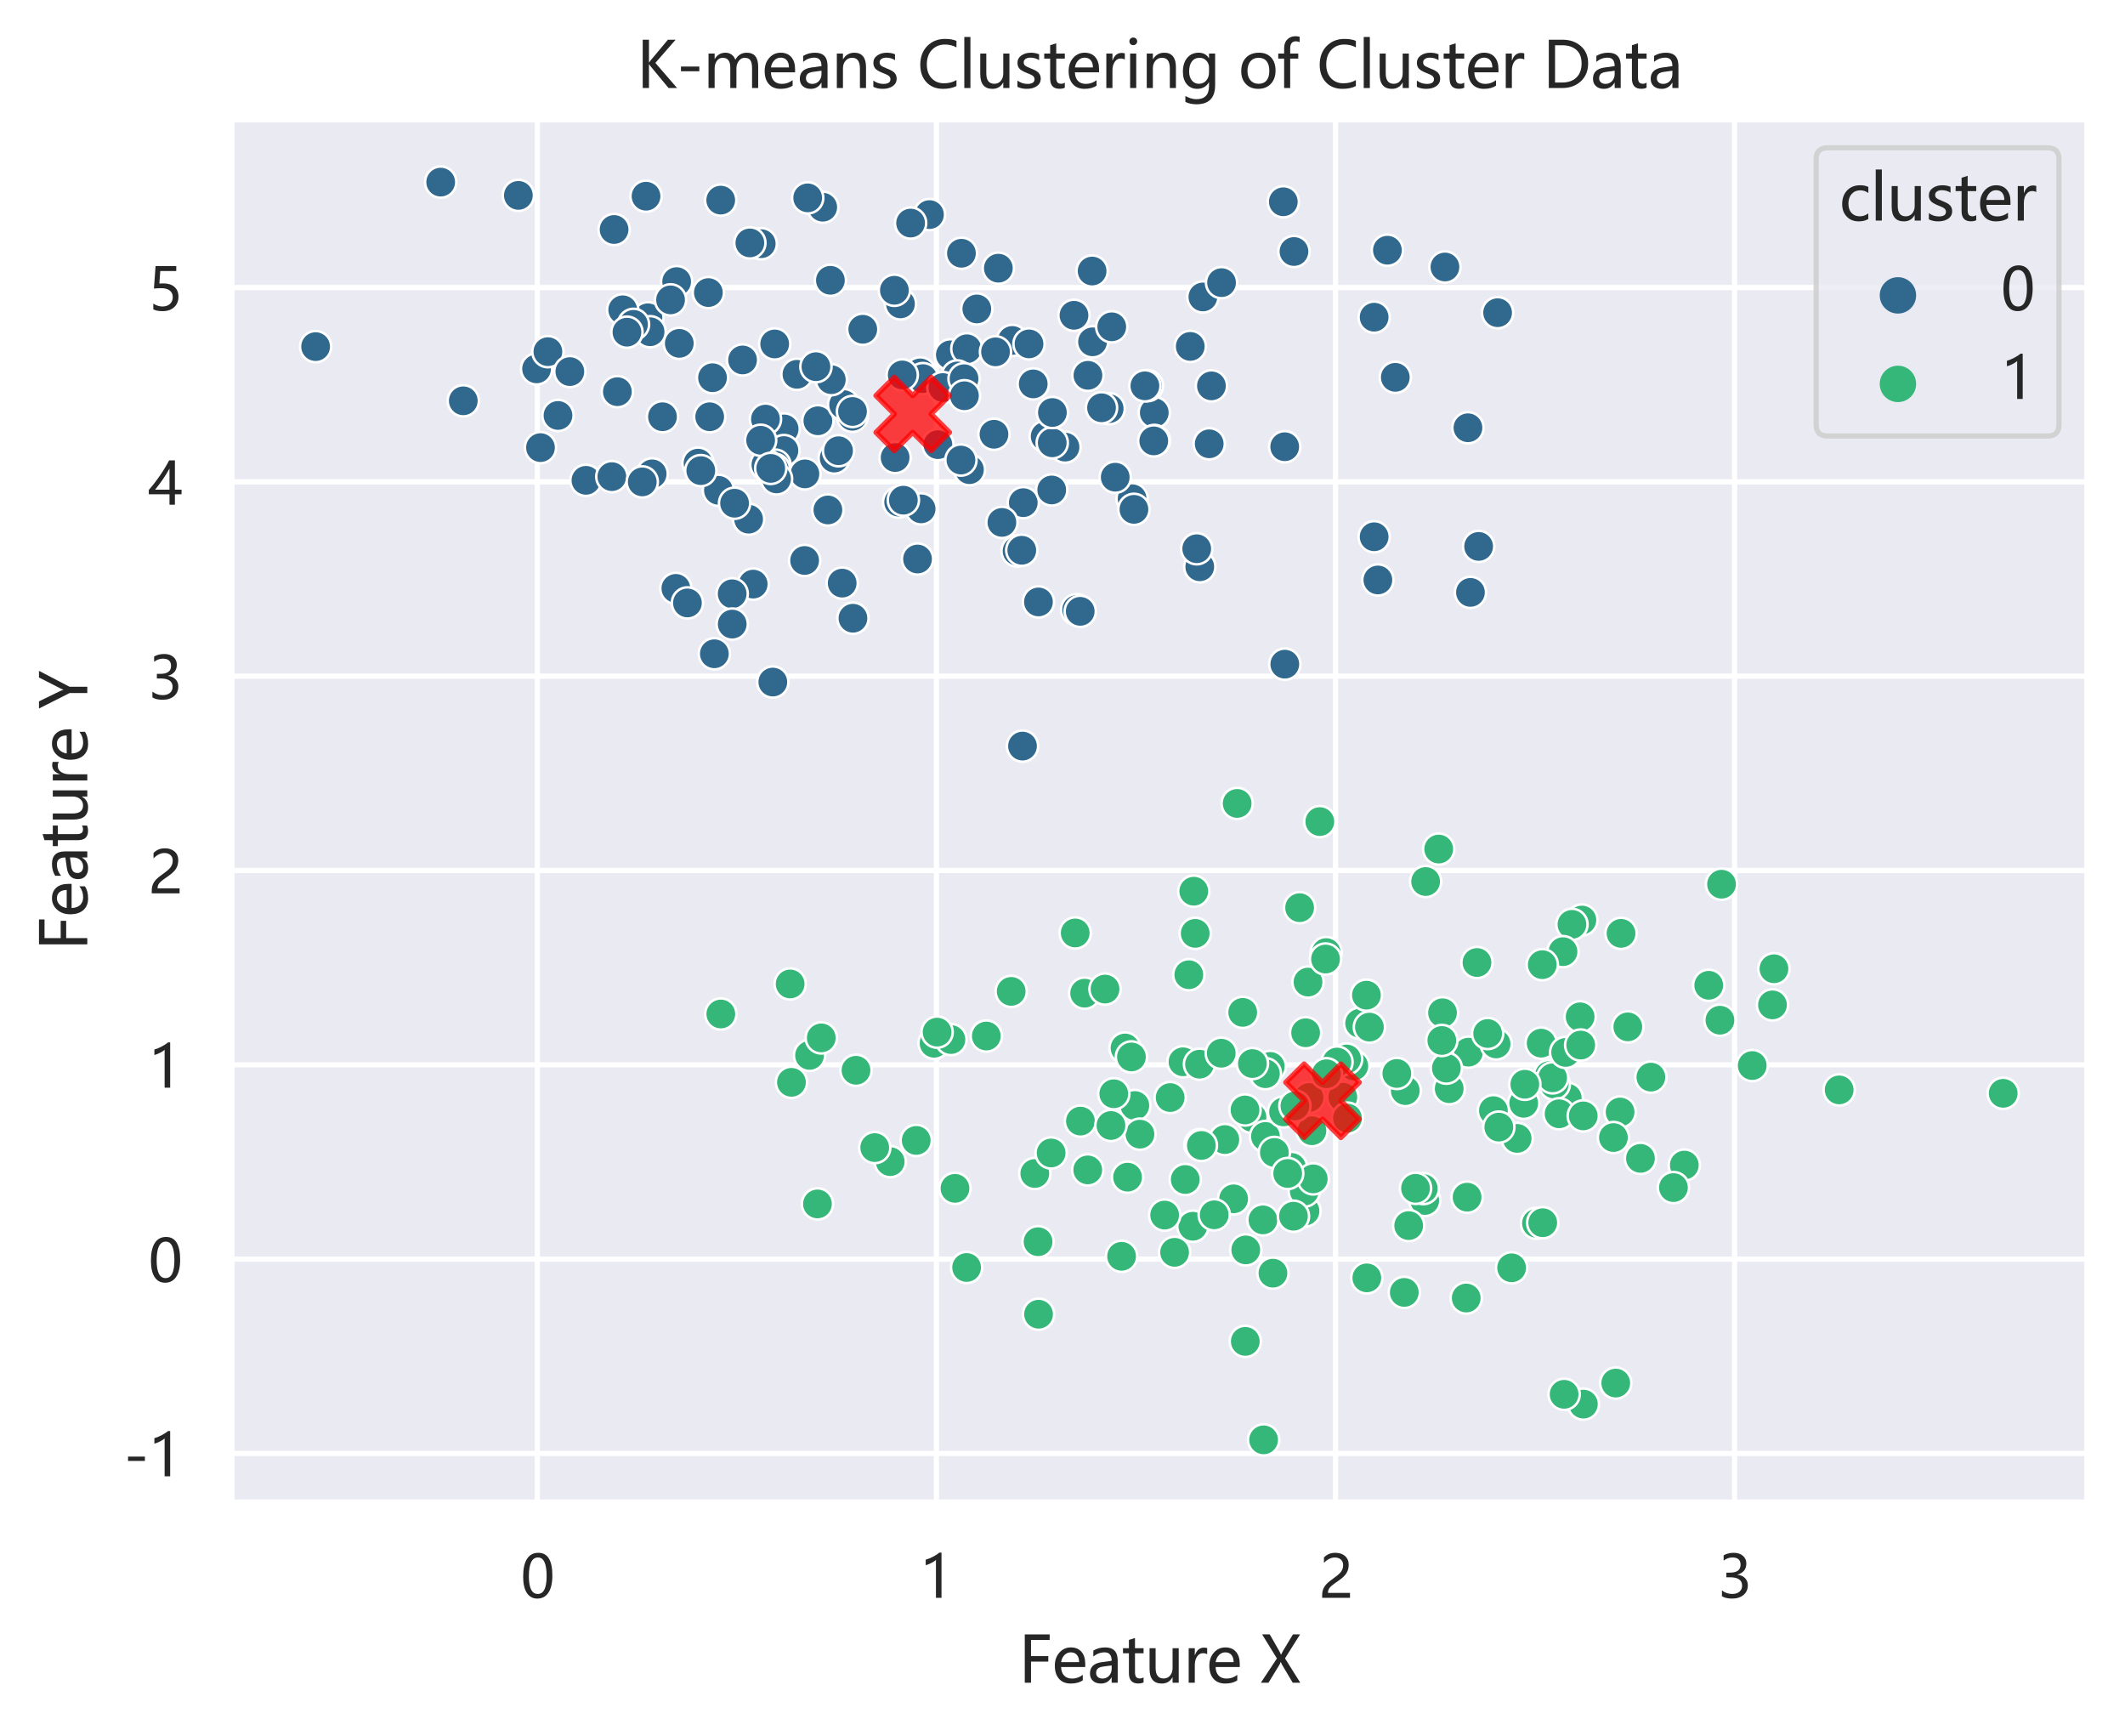 <?xml version="1.0" encoding="utf-8" standalone="no"?>
<!DOCTYPE svg PUBLIC "-//W3C//DTD SVG 1.1//EN"
  "http://www.w3.org/Graphics/SVG/1.1/DTD/svg11.dtd">
<svg xmlns:xlink="http://www.w3.org/1999/xlink" width="408.805pt" height="333.848pt" viewBox="0 0 408.805 333.848" xmlns="http://www.w3.org/2000/svg" version="1.1">
 <defs>
  <style type="text/css">*{stroke-linejoin: round; stroke-linecap: butt}</style>
 </defs>
 <g id="figure_1">
  <g id="patch_1">
   <path d="M 0 333.848 
L 408.805 333.848 
L 408.805 0 
L 0 0 
z
" style="fill: #ffffff"/>
  </g>
  <g id="axes_1">
   <g id="patch_2">
    <path d="M 44.485 289.045 
L 401.605 289.045 
L 401.605 22.933 
L 44.485 22.933 
z
" style="fill: #eaeaf2"/>
   </g>
   <g id="matplotlib.axis_1">
    <g id="xtick_1">
     <g id="line2d_1">
      <path d="M 103.37 289.045 
L 103.37 22.933 
" clip-path="url(#p4f3e11d3f5)" style="fill: none; stroke: #ffffff; stroke-linecap: round"/>
     </g>
     <g id="text_1">
      <!-- 0 -->
      <g style="fill: #262626" transform="translate(100.144 307.338) scale(0.11 -0.11)">
       <defs>
        <path id="MicrosoftYaHei-30" d="M 284 2325 
Q 284 3606 709 4264 
Q 1134 4922 1941 4922 
Q 3478 4922 3478 2441 
Q 3478 1216 3045 567 
Q 2613 -81 1831 -81 
Q 1094 -81 689 534 
Q 284 1150 284 2325 
z
M 909 2353 
Q 909 425 1888 425 
Q 2850 425 2850 2384 
Q 2850 4413 1906 4413 
Q 909 4413 909 2353 
z
" transform="scale(0.016)"/>
       </defs>
       <use xlink:href="#MicrosoftYaHei-30"/>
      </g>
     </g>
    </g>
    <g id="xtick_2">
     <g id="line2d_2">
      <path d="M 180.147 289.045 
L 180.147 22.933 
" clip-path="url(#p4f3e11d3f5)" style="fill: none; stroke: #ffffff; stroke-linecap: round"/>
     </g>
     <g id="text_2">
      <!-- 1 -->
      <g style="fill: #262626" transform="translate(176.922 307.338) scale(0.11 -0.11)">
       <defs>
        <path id="MicrosoftYaHei-31" d="M 1781 0 
L 1781 4141 
Q 1638 3997 1295 3819 
Q 953 3641 663 3569 
L 663 4169 
Q 1047 4275 1484 4508 
Q 1922 4741 2156 4947 
L 2388 4947 
L 2388 0 
L 1781 0 
z
" transform="scale(0.016)"/>
       </defs>
       <use xlink:href="#MicrosoftYaHei-31"/>
      </g>
     </g>
    </g>
    <g id="xtick_3">
     <g id="line2d_3">
      <path d="M 256.924 289.045 
L 256.924 22.933 
" clip-path="url(#p4f3e11d3f5)" style="fill: none; stroke: #ffffff; stroke-linecap: round"/>
     </g>
     <g id="text_3">
      <!-- 2 -->
      <g style="fill: #262626" transform="translate(253.699 307.338) scale(0.11 -0.11)">
       <defs>
        <path id="MicrosoftYaHei-32" d="M 2666 3572 
Q 2666 3963 2419 4186 
Q 2172 4409 1747 4409 
Q 1447 4409 1140 4256 
Q 834 4103 569 3819 
L 569 4413 
Q 806 4659 1107 4790 
Q 1409 4922 1816 4922 
Q 2472 4922 2872 4570 
Q 3272 4219 3272 3619 
Q 3272 3084 3026 2693 
Q 2781 2303 2188 1894 
Q 1581 1475 1376 1294 
Q 1172 1113 1090 947 
Q 1009 781 1009 544 
L 3416 544 
L 3416 0 
L 372 0 
L 372 241 
Q 372 659 486 951 
Q 600 1244 862 1520 
Q 1125 1797 1681 2184 
Q 2250 2584 2458 2886 
Q 2666 3188 2666 3572 
z
" transform="scale(0.016)"/>
       </defs>
       <use xlink:href="#MicrosoftYaHei-32"/>
      </g>
     </g>
    </g>
    <g id="xtick_4">
     <g id="line2d_4">
      <path d="M 333.701 289.045 
L 333.701 22.933 
" clip-path="url(#p4f3e11d3f5)" style="fill: none; stroke: #ffffff; stroke-linecap: round"/>
     </g>
     <g id="text_4">
      <!-- 3 -->
      <g style="fill: #262626" transform="translate(330.476 307.338) scale(0.11 -0.11)">
       <defs>
        <path id="MicrosoftYaHei-33" d="M 447 809 
Q 944 425 1569 425 
Q 2069 425 2361 670 
Q 2653 916 2653 1328 
Q 2653 2247 1338 2247 
L 934 2247 
L 934 2753 
L 1319 2753 
Q 2484 2753 2484 3616 
Q 2484 4413 1594 4413 
Q 1084 4413 634 4069 
L 634 4647 
Q 1109 4922 1744 4922 
Q 2363 4922 2738 4598 
Q 3113 4275 3113 3759 
Q 3113 2809 2144 2538 
L 2144 2525 
Q 2669 2469 2973 2155 
Q 3278 1841 3278 1372 
Q 3278 719 2808 319 
Q 2338 -81 1556 -81 
Q 869 -81 447 175 
L 447 809 
z
" transform="scale(0.016)"/>
       </defs>
       <use xlink:href="#MicrosoftYaHei-33"/>
      </g>
     </g>
    </g>
    <g id="text_5">
     <!-- Feature X -->
     <g style="fill: #262626" transform="translate(195.946 323.665) scale(0.12 -0.12)">
      <defs>
       <path id="MicrosoftYaHei-46" d="M 3119 4284 
L 1250 4284 
L 1250 2666 
L 2981 2666 
L 2981 2116 
L 1250 2116 
L 1250 0 
L 625 0 
L 625 4841 
L 3119 4841 
L 3119 4284 
z
" transform="scale(0.016)"/>
       <path id="MicrosoftYaHei-65" d="M 3363 1572 
L 944 1572 
Q 959 1019 1246 717 
Q 1534 416 2050 416 
Q 2631 416 3116 788 
L 3116 241 
Q 2659 -81 1906 -81 
Q 1156 -81 736 394 
Q 316 869 316 1713 
Q 316 2506 777 3022 
Q 1238 3538 1922 3538 
Q 2600 3538 2981 3102 
Q 3363 2666 3363 1881 
L 3363 1572 
z
M 2750 2063 
Q 2747 2531 2528 2787 
Q 2309 3044 1913 3044 
Q 1547 3044 1280 2772 
Q 1013 2500 944 2063 
L 2750 2063 
z
" transform="scale(0.016)"/>
       <path id="MicrosoftYaHei-61" d="M 628 3216 
Q 1144 3538 1819 3538 
Q 3069 3538 3069 2225 
L 3069 0 
L 2463 0 
L 2463 534 
L 2447 534 
Q 2088 -81 1388 -81 
Q 884 -81 587 191 
Q 291 463 291 925 
Q 291 1894 1438 2053 
L 2463 2197 
Q 2463 3044 1763 3044 
Q 1141 3044 628 2625 
L 628 3216 
z
M 1653 1625 
Q 1228 1569 1067 1412 
Q 906 1256 906 975 
Q 906 728 1081 572 
Q 1256 416 1544 416 
Q 1944 416 2203 697 
Q 2463 978 2463 1403 
L 2463 1734 
L 1653 1625 
z
" transform="scale(0.016)"/>
       <path id="MicrosoftYaHei-74" d="M 2206 34 
Q 2006 -75 1666 -75 
Q 738 -75 738 953 
L 738 2950 
L 144 2950 
L 144 3456 
L 738 3456 
L 738 4288 
L 1347 4481 
L 1347 3456 
L 2206 3456 
L 2206 2950 
L 1347 2950 
L 1347 1063 
Q 1347 722 1462 575 
Q 1578 428 1847 428 
Q 2053 428 2206 544 
L 2206 34 
z
" transform="scale(0.016)"/>
       <path id="MicrosoftYaHei-75" d="M 3400 0 
L 2784 0 
L 2784 544 
L 2772 544 
Q 2425 -81 1706 -81 
Q 478 -81 478 1388 
L 478 3456 
L 1084 3456 
L 1084 1478 
Q 1084 425 1891 425 
Q 2291 425 2537 720 
Q 2784 1016 2784 1466 
L 2784 3456 
L 3400 3456 
L 3400 0 
z
" transform="scale(0.016)"/>
       <path id="MicrosoftYaHei-72" d="M 2400 2850 
Q 2247 2959 1978 2959 
Q 1622 2959 1390 2626 
Q 1159 2294 1159 1750 
L 1159 0 
L 547 0 
L 547 3456 
L 1159 3456 
L 1159 2753 
L 1172 2753 
Q 1434 3516 2078 3516 
Q 2288 3516 2400 3469 
L 2400 2850 
z
" transform="scale(0.016)"/>
       <path id="MicrosoftYaHei-20" transform="scale(0.016)"/>
       <path id="MicrosoftYaHei-58" d="M 4034 0 
L 3275 0 
L 2194 1822 
Q 2156 1884 2084 2072 
L 2069 2072 
Q 2063 2047 1956 1819 
L 844 0 
L 81 0 
L 1691 2431 
L 209 4841 
L 975 4841 
L 1931 3166 
Q 2016 3019 2100 2822 
L 2113 2822 
Q 2188 2991 2297 3181 
L 3297 4841 
L 4013 4841 
L 2500 2441 
L 4034 0 
z
" transform="scale(0.016)"/>
      </defs>
      <use xlink:href="#MicrosoftYaHei-46"/>
      <use xlink:href="#MicrosoftYaHei-65" x="53.125"/>
      <use xlink:href="#MicrosoftYaHei-61" x="109.863"/>
      <use xlink:href="#MicrosoftYaHei-74" x="165.137"/>
      <use xlink:href="#MicrosoftYaHei-75" x="202.393"/>
      <use xlink:href="#MicrosoftYaHei-72" x="264.014"/>
      <use xlink:href="#MicrosoftYaHei-65" x="300.822"/>
      <use xlink:href="#MicrosoftYaHei-20" x="357.561"/>
      <use xlink:href="#MicrosoftYaHei-58" x="387.15"/>
     </g>
    </g>
   </g>
   <g id="matplotlib.axis_2">
    <g id="ytick_1">
     <g id="line2d_5">
      <path d="M 44.485 279.565 
L 401.605 279.565 
" clip-path="url(#p4f3e11d3f5)" style="fill: none; stroke: #ffffff; stroke-linecap: round"/>
     </g>
     <g id="text_6">
      <!-- -1 -->
      <g style="fill: #262626" transform="translate(23.776 283.961) scale(0.11 -0.11)">
       <defs>
        <path id="MicrosoftYaHei-2d" d="M 2328 1681 
L 488 1681 
L 488 2153 
L 2328 2153 
L 2328 1681 
z
" transform="scale(0.016)"/>
       </defs>
       <use xlink:href="#MicrosoftYaHei-2d"/>
       <use xlink:href="#MicrosoftYaHei-31" x="43.262"/>
      </g>
     </g>
    </g>
    <g id="ytick_2">
     <g id="line2d_6">
      <path d="M 44.485 242.188 
L 401.605 242.188 
" clip-path="url(#p4f3e11d3f5)" style="fill: none; stroke: #ffffff; stroke-linecap: round"/>
     </g>
     <g id="text_7">
      <!-- 0 -->
      <g style="fill: #262626" transform="translate(28.535 246.585) scale(0.11 -0.11)">
       <use xlink:href="#MicrosoftYaHei-30"/>
      </g>
     </g>
    </g>
    <g id="ytick_3">
     <g id="line2d_7">
      <path d="M 44.485 204.812 
L 401.605 204.812 
" clip-path="url(#p4f3e11d3f5)" style="fill: none; stroke: #ffffff; stroke-linecap: round"/>
     </g>
     <g id="text_8">
      <!-- 1 -->
      <g style="fill: #262626" transform="translate(28.535 209.208) scale(0.11 -0.11)">
       <use xlink:href="#MicrosoftYaHei-31"/>
      </g>
     </g>
    </g>
    <g id="ytick_4">
     <g id="line2d_8">
      <path d="M 44.485 167.435 
L 401.605 167.435 
" clip-path="url(#p4f3e11d3f5)" style="fill: none; stroke: #ffffff; stroke-linecap: round"/>
     </g>
     <g id="text_9">
      <!-- 2 -->
      <g style="fill: #262626" transform="translate(28.535 171.832) scale(0.11 -0.11)">
       <use xlink:href="#MicrosoftYaHei-32"/>
      </g>
     </g>
    </g>
    <g id="ytick_5">
     <g id="line2d_9">
      <path d="M 44.485 130.058 
L 401.605 130.058 
" clip-path="url(#p4f3e11d3f5)" style="fill: none; stroke: #ffffff; stroke-linecap: round"/>
     </g>
     <g id="text_10">
      <!-- 3 -->
      <g style="fill: #262626" transform="translate(28.535 134.455) scale(0.11 -0.11)">
       <use xlink:href="#MicrosoftYaHei-33"/>
      </g>
     </g>
    </g>
    <g id="ytick_6">
     <g id="line2d_10">
      <path d="M 44.485 92.682 
L 401.605 92.682 
" clip-path="url(#p4f3e11d3f5)" style="fill: none; stroke: #ffffff; stroke-linecap: round"/>
     </g>
     <g id="text_11">
      <!-- 4 -->
      <g style="fill: #262626" transform="translate(28.535 97.078) scale(0.11 -0.11)">
       <defs>
        <path id="MicrosoftYaHei-34" d="M 2906 4841 
L 2906 1644 
L 3631 1644 
L 3631 1138 
L 2906 1138 
L 2906 0 
L 2313 0 
L 2313 1138 
L 53 1138 
L 53 1616 
Q 656 2294 1265 3178 
Q 1875 4063 2272 4841 
L 2906 4841 
z
M 741 1644 
L 2313 1644 
L 2313 3950 
Q 1988 3366 1616 2817 
Q 1244 2269 741 1644 
z
" transform="scale(0.016)"/>
       </defs>
       <use xlink:href="#MicrosoftYaHei-34"/>
      </g>
     </g>
    </g>
    <g id="ytick_7">
     <g id="line2d_11">
      <path d="M 44.485 55.305 
L 401.605 55.305 
" clip-path="url(#p4f3e11d3f5)" style="fill: none; stroke: #ffffff; stroke-linecap: round"/>
     </g>
     <g id="text_12">
      <!-- 5 -->
      <g style="fill: #262626" transform="translate(28.535 59.702) scale(0.11 -0.11)">
       <defs>
        <path id="MicrosoftYaHei-35" d="M 3294 1494 
Q 3294 784 2823 350 
Q 2353 -84 1559 -84 
Q 878 -84 544 119 
L 544 744 
Q 1034 425 1544 425 
Q 2050 425 2361 704 
Q 2672 984 2672 1447 
Q 2672 1909 2348 2167 
Q 2025 2425 1434 2425 
Q 978 2425 613 2384 
L 791 4841 
L 3053 4841 
L 3053 4303 
L 1306 4303 
L 1206 2931 
L 1647 2950 
Q 2416 2950 2855 2567 
Q 3294 2184 3294 1494 
z
" transform="scale(0.016)"/>
       </defs>
       <use xlink:href="#MicrosoftYaHei-35"/>
      </g>
     </g>
    </g>
    <g id="text_13">
     <!-- Feature Y -->
     <g style="fill: #262626" transform="translate(16.793 182.84) rotate(-90) scale(0.12 -0.12)">
      <defs>
       <path id="MicrosoftYaHei-59" d="M 3828 4841 
L 2234 1781 
L 2234 0 
L 1606 0 
L 1606 1766 
L 53 4841 
L 769 4841 
L 1816 2697 
Q 1819 2694 1931 2388 
L 1941 2388 
Q 1978 2519 2069 2694 
L 3163 4841 
L 3828 4841 
z
" transform="scale(0.016)"/>
      </defs>
      <use xlink:href="#MicrosoftYaHei-46"/>
      <use xlink:href="#MicrosoftYaHei-65" x="53.125"/>
      <use xlink:href="#MicrosoftYaHei-61" x="109.863"/>
      <use xlink:href="#MicrosoftYaHei-74" x="165.137"/>
      <use xlink:href="#MicrosoftYaHei-75" x="202.393"/>
      <use xlink:href="#MicrosoftYaHei-72" x="264.014"/>
      <use xlink:href="#MicrosoftYaHei-65" x="300.822"/>
      <use xlink:href="#MicrosoftYaHei-20" x="357.561"/>
      <use xlink:href="#MicrosoftYaHei-59" x="387.15"/>
     </g>
    </g>
   </g>
   <g id="PathCollection_1">
    <defs>
     <path id="C0_0_eb3b820ff3" d="M 0 3 
C 0.796 3 1.559 2.684 2.121 2.121 
C 2.684 1.559 3 0.796 3 -0 
C 3 -0.796 2.684 -1.559 2.121 -2.121 
C 1.559 -2.684 0.796 -3 0 -3 
C -0.796 -3 -1.559 -2.684 -2.121 -2.121 
C -2.684 -1.559 -3 -0.796 -3 0 
C -3 0.796 -2.684 1.559 -2.121 2.121 
C -1.559 2.684 -0.796 3 0 3 
z
"/>
    </defs>
    <g clip-path="url(#p4f3e11d3f5)">
     <use xlink:href="#C0_0_eb3b820ff3" x="288.108" y="60.146" style="fill: #31688e; stroke: #ffffff; stroke-width: 0.48"/>
    </g>
    <g clip-path="url(#p4f3e11d3f5)">
     <use xlink:href="#C0_0_eb3b820ff3" x="301.514" y="211.218" style="fill: #35b779; stroke: #ffffff; stroke-width: 0.48"/>
    </g>
    <g clip-path="url(#p4f3e11d3f5)">
     <use xlink:href="#C0_0_eb3b820ff3" x="184.961" y="48.714" style="fill: #31688e; stroke: #ffffff; stroke-width: 0.48"/>
    </g>
    <g clip-path="url(#p4f3e11d3f5)">
     <use xlink:href="#C0_0_eb3b820ff3" x="299.015" y="208.518" style="fill: #35b779; stroke: #ffffff; stroke-width: 0.48"/>
    </g>
    <g clip-path="url(#p4f3e11d3f5)">
     <use xlink:href="#C0_0_eb3b820ff3" x="210.102" y="52.132" style="fill: #31688e; stroke: #ffffff; stroke-width: 0.48"/>
    </g>
    <g clip-path="url(#p4f3e11d3f5)">
     <use xlink:href="#C0_0_eb3b820ff3" x="196.708" y="143.505" style="fill: #31688e; stroke: #ffffff; stroke-width: 0.48"/>
    </g>
    <g clip-path="url(#p4f3e11d3f5)">
     <use xlink:href="#C0_0_eb3b820ff3" x="291.865" y="218.969" style="fill: #35b779; stroke: #ffffff; stroke-width: 0.48"/>
    </g>
    <g clip-path="url(#p4f3e11d3f5)">
     <use xlink:href="#C0_0_eb3b820ff3" x="222.061" y="79.364" style="fill: #31688e; stroke: #ffffff; stroke-width: 0.48"/>
    </g>
    <g clip-path="url(#p4f3e11d3f5)">
     <use xlink:href="#C0_0_eb3b820ff3" x="270.348" y="209.771" style="fill: #35b779; stroke: #ffffff; stroke-width: 0.48"/>
    </g>
    <g clip-path="url(#p4f3e11d3f5)">
     <use xlink:href="#C0_0_eb3b820ff3" x="293.127" y="212.215" style="fill: #35b779; stroke: #ffffff; stroke-width: 0.48"/>
    </g>
    <g clip-path="url(#p4f3e11d3f5)">
     <use xlink:href="#C0_0_eb3b820ff3" x="237.327" y="230.588" style="fill: #35b779; stroke: #ffffff; stroke-width: 0.48"/>
    </g>
    <g clip-path="url(#p4f3e11d3f5)">
     <use xlink:href="#C0_0_eb3b820ff3" x="112.724" y="92.39" style="fill: #31688e; stroke: #ffffff; stroke-width: 0.48"/>
    </g>
    <g clip-path="url(#p4f3e11d3f5)">
     <use xlink:href="#C0_0_eb3b820ff3" x="262.947" y="245.79" style="fill: #35b779; stroke: #ffffff; stroke-width: 0.48"/>
    </g>
    <g clip-path="url(#p4f3e11d3f5)">
     <use xlink:href="#C0_0_eb3b820ff3" x="213.383" y="78.599" style="fill: #31688e; stroke: #ffffff; stroke-width: 0.48"/>
    </g>
    <g clip-path="url(#p4f3e11d3f5)">
     <use xlink:href="#C0_0_eb3b820ff3" x="210.182" y="65.747" style="fill: #31688e; stroke: #ffffff; stroke-width: 0.48"/>
    </g>
    <g clip-path="url(#p4f3e11d3f5)">
     <use xlink:href="#C0_0_eb3b820ff3" x="152.009" y="189.259" style="fill: #35b779; stroke: #ffffff; stroke-width: 0.48"/>
    </g>
    <g clip-path="url(#p4f3e11d3f5)">
     <use xlink:href="#C0_0_eb3b820ff3" x="230.813" y="109.019" style="fill: #31688e; stroke: #ffffff; stroke-width: 0.48"/>
    </g>
    <g clip-path="url(#p4f3e11d3f5)">
     <use xlink:href="#C0_0_eb3b820ff3" x="206.613" y="60.646" style="fill: #31688e; stroke: #ffffff; stroke-width: 0.48"/>
    </g>
    <g clip-path="url(#p4f3e11d3f5)">
     <use xlink:href="#C0_0_eb3b820ff3" x="155.739" y="202.997" style="fill: #35b779; stroke: #ffffff; stroke-width: 0.48"/>
    </g>
    <g clip-path="url(#p4f3e11d3f5)">
     <use xlink:href="#C0_0_eb3b820ff3" x="144.899" y="112.351" style="fill: #31688e; stroke: #ffffff; stroke-width: 0.48"/>
    </g>
    <g clip-path="url(#p4f3e11d3f5)">
     <use xlink:href="#C0_0_eb3b820ff3" x="276.779" y="163.313" style="fill: #35b779; stroke: #ffffff; stroke-width: 0.48"/>
    </g>
    <g clip-path="url(#p4f3e11d3f5)">
     <use xlink:href="#C0_0_eb3b820ff3" x="247.152" y="85.928" style="fill: #31688e; stroke: #ffffff; stroke-width: 0.48"/>
    </g>
    <g clip-path="url(#p4f3e11d3f5)">
     <use xlink:href="#C0_0_eb3b820ff3" x="150.855" y="82.506" style="fill: #31688e; stroke: #ffffff; stroke-width: 0.48"/>
    </g>
    <g clip-path="url(#p4f3e11d3f5)">
     <use xlink:href="#C0_0_eb3b820ff3" x="103.979" y="86.098" style="fill: #31688e; stroke: #ffffff; stroke-width: 0.48"/>
    </g>
    <g clip-path="url(#p4f3e11d3f5)">
     <use xlink:href="#C0_0_eb3b820ff3" x="199.797" y="252.785" style="fill: #35b779; stroke: #ffffff; stroke-width: 0.48"/>
    </g>
    <g clip-path="url(#p4f3e11d3f5)">
     <use xlink:href="#C0_0_eb3b820ff3" x="274.086" y="230.908" style="fill: #35b779; stroke: #ffffff; stroke-width: 0.48"/>
    </g>
    <g clip-path="url(#p4f3e11d3f5)">
     <use xlink:href="#C0_0_eb3b820ff3" x="160.482" y="88.107" style="fill: #31688e; stroke: #ffffff; stroke-width: 0.48"/>
    </g>
    <g clip-path="url(#p4f3e11d3f5)">
     <use xlink:href="#C0_0_eb3b820ff3" x="251.636" y="188.898" style="fill: #35b779; stroke: #ffffff; stroke-width: 0.48"/>
    </g>
    <g clip-path="url(#p4f3e11d3f5)">
     <use xlink:href="#C0_0_eb3b820ff3" x="240.856" y="214.924" style="fill: #35b779; stroke: #ffffff; stroke-width: 0.48"/>
    </g>
    <g clip-path="url(#p4f3e11d3f5)">
     <use xlink:href="#C0_0_eb3b820ff3" x="118.138" y="44.142" style="fill: #31688e; stroke: #ffffff; stroke-width: 0.48"/>
    </g>
    <g clip-path="url(#p4f3e11d3f5)">
     <use xlink:href="#C0_0_eb3b820ff3" x="278.798" y="209.404" style="fill: #35b779; stroke: #ffffff; stroke-width: 0.48"/>
    </g>
    <g clip-path="url(#p4f3e11d3f5)">
     <use xlink:href="#C0_0_eb3b820ff3" x="232.627" y="85.362" style="fill: #31688e; stroke: #ffffff; stroke-width: 0.48"/>
    </g>
    <g clip-path="url(#p4f3e11d3f5)">
     <use xlink:href="#C0_0_eb3b820ff3" x="148.676" y="131.189" style="fill: #31688e; stroke: #ffffff; stroke-width: 0.48"/>
    </g>
    <g clip-path="url(#p4f3e11d3f5)">
     <use xlink:href="#C0_0_eb3b820ff3" x="182.827" y="68.254" style="fill: #31688e; stroke: #ffffff; stroke-width: 0.48"/>
    </g>
    <g clip-path="url(#p4f3e11d3f5)">
     <use xlink:href="#C0_0_eb3b820ff3" x="228.704" y="187.483" style="fill: #35b779; stroke: #ffffff; stroke-width: 0.48"/>
    </g>
    <g clip-path="url(#p4f3e11d3f5)">
     <use xlink:href="#C0_0_eb3b820ff3" x="261.565" y="196.818" style="fill: #35b779; stroke: #ffffff; stroke-width: 0.48"/>
    </g>
    <g clip-path="url(#p4f3e11d3f5)">
     <use xlink:href="#C0_0_eb3b820ff3" x="199.073" y="225.716" style="fill: #35b779; stroke: #ffffff; stroke-width: 0.48"/>
    </g>
    <g clip-path="url(#p4f3e11d3f5)">
     <use xlink:href="#C0_0_eb3b820ff3" x="328.727" y="189.517" style="fill: #35b779; stroke: #ffffff; stroke-width: 0.48"/>
    </g>
    <g clip-path="url(#p4f3e11d3f5)">
     <use xlink:href="#C0_0_eb3b820ff3" x="209.295" y="72.19" style="fill: #31688e; stroke: #ffffff; stroke-width: 0.48"/>
    </g>
    <g clip-path="url(#p4f3e11d3f5)">
     <use xlink:href="#C0_0_eb3b820ff3" x="282.403" y="82.275" style="fill: #31688e; stroke: #ffffff; stroke-width: 0.48"/>
    </g>
    <g clip-path="url(#p4f3e11d3f5)">
     <use xlink:href="#C0_0_eb3b820ff3" x="287.3" y="213.63" style="fill: #35b779; stroke: #ffffff; stroke-width: 0.48"/>
    </g>
    <g clip-path="url(#p4f3e11d3f5)">
     <use xlink:href="#C0_0_eb3b820ff3" x="173.233" y="58.449" style="fill: #31688e; stroke: #ffffff; stroke-width: 0.48"/>
    </g>
    <g clip-path="url(#p4f3e11d3f5)">
     <use xlink:href="#C0_0_eb3b820ff3" x="230.225" y="105.546" style="fill: #31688e; stroke: #ffffff; stroke-width: 0.48"/>
    </g>
    <g clip-path="url(#p4f3e11d3f5)">
     <use xlink:href="#C0_0_eb3b820ff3" x="324.026" y="224.098" style="fill: #35b779; stroke: #ffffff; stroke-width: 0.48"/>
    </g>
    <g clip-path="url(#p4f3e11d3f5)">
     <use xlink:href="#C0_0_eb3b820ff3" x="130.174" y="54.166" style="fill: #31688e; stroke: #ffffff; stroke-width: 0.48"/>
    </g>
    <g clip-path="url(#p4f3e11d3f5)">
     <use xlink:href="#C0_0_eb3b820ff3" x="107.346" y="79.909" style="fill: #31688e; stroke: #ffffff; stroke-width: 0.48"/>
    </g>
    <g clip-path="url(#p4f3e11d3f5)">
     <use xlink:href="#C0_0_eb3b820ff3" x="260.445" y="205.028" style="fill: #35b779; stroke: #ffffff; stroke-width: 0.48"/>
    </g>
    <g clip-path="url(#p4f3e11d3f5)">
     <use xlink:href="#C0_0_eb3b820ff3" x="250.018" y="174.588" style="fill: #35b779; stroke: #ffffff; stroke-width: 0.48"/>
    </g>
    <g clip-path="url(#p4f3e11d3f5)">
     <use xlink:href="#C0_0_eb3b820ff3" x="244.367" y="205.122" style="fill: #35b779; stroke: #ffffff; stroke-width: 0.48"/>
    </g>
    <g clip-path="url(#p4f3e11d3f5)">
     <use xlink:href="#C0_0_eb3b820ff3" x="277.51" y="194.802" style="fill: #35b779; stroke: #ffffff; stroke-width: 0.48"/>
    </g>
    <g clip-path="url(#p4f3e11d3f5)">
     <use xlink:href="#C0_0_eb3b820ff3" x="164.677" y="205.862" style="fill: #35b779; stroke: #ffffff; stroke-width: 0.48"/>
    </g>
    <g clip-path="url(#p4f3e11d3f5)">
     <use xlink:href="#C0_0_eb3b820ff3" x="273.813" y="228.616" style="fill: #35b779; stroke: #ffffff; stroke-width: 0.48"/>
    </g>
    <g clip-path="url(#p4f3e11d3f5)">
     <use xlink:href="#C0_0_eb3b820ff3" x="243.448" y="218.59" style="fill: #35b779; stroke: #ffffff; stroke-width: 0.48"/>
    </g>
    <g clip-path="url(#p4f3e11d3f5)">
     <use xlink:href="#C0_0_eb3b820ff3" x="216.92" y="226.423" style="fill: #35b779; stroke: #ffffff; stroke-width: 0.48"/>
    </g>
    <g clip-path="url(#p4f3e11d3f5)">
     <use xlink:href="#C0_0_eb3b820ff3" x="296.485" y="200.646" style="fill: #35b779; stroke: #ffffff; stroke-width: 0.48"/>
    </g>
    <g clip-path="url(#p4f3e11d3f5)">
     <use xlink:href="#C0_0_eb3b820ff3" x="103.228" y="70.949" style="fill: #31688e; stroke: #ffffff; stroke-width: 0.48"/>
    </g>
    <g clip-path="url(#p4f3e11d3f5)">
     <use xlink:href="#C0_0_eb3b820ff3" x="138.651" y="38.492" style="fill: #31688e; stroke: #ffffff; stroke-width: 0.48"/>
    </g>
    <g clip-path="url(#p4f3e11d3f5)">
     <use xlink:href="#C0_0_eb3b820ff3" x="185.958" y="243.795" style="fill: #35b779; stroke: #ffffff; stroke-width: 0.48"/>
    </g>
    <g clip-path="url(#p4f3e11d3f5)">
     <use xlink:href="#C0_0_eb3b820ff3" x="310.836" y="266.029" style="fill: #35b779; stroke: #ffffff; stroke-width: 0.48"/>
    </g>
    <g clip-path="url(#p4f3e11d3f5)">
     <use xlink:href="#C0_0_eb3b820ff3" x="180.433" y="85.525" style="fill: #31688e; stroke: #ffffff; stroke-width: 0.48"/>
    </g>
    <g clip-path="url(#p4f3e11d3f5)">
     <use xlink:href="#C0_0_eb3b820ff3" x="284.14" y="185.135" style="fill: #35b779; stroke: #ffffff; stroke-width: 0.48"/>
    </g>
    <g clip-path="url(#p4f3e11d3f5)">
     <use xlink:href="#C0_0_eb3b820ff3" x="239.515" y="213.497" style="fill: #35b779; stroke: #ffffff; stroke-width: 0.48"/>
    </g>
    <g clip-path="url(#p4f3e11d3f5)">
     <use xlink:href="#C0_0_eb3b820ff3" x="142.858" y="69.234" style="fill: #31688e; stroke: #ffffff; stroke-width: 0.48"/>
    </g>
    <g clip-path="url(#p4f3e11d3f5)">
     <use xlink:href="#C0_0_eb3b820ff3" x="304.32" y="176.964" style="fill: #35b779; stroke: #ffffff; stroke-width: 0.48"/>
    </g>
    <g clip-path="url(#p4f3e11d3f5)">
     <use xlink:href="#C0_0_eb3b820ff3" x="252.385" y="217.491" style="fill: #35b779; stroke: #ffffff; stroke-width: 0.48"/>
    </g>
    <g clip-path="url(#p4f3e11d3f5)">
     <use xlink:href="#C0_0_eb3b820ff3" x="105.405" y="67.639" style="fill: #31688e; stroke: #ffffff; stroke-width: 0.48"/>
    </g>
    <g clip-path="url(#p4f3e11d3f5)">
     <use xlink:href="#C0_0_eb3b820ff3" x="118.768" y="75.338" style="fill: #31688e; stroke: #ffffff; stroke-width: 0.48"/>
    </g>
    <g clip-path="url(#p4f3e11d3f5)">
     <use xlink:href="#C0_0_eb3b820ff3" x="209.259" y="225.023" style="fill: #35b779; stroke: #ffffff; stroke-width: 0.48"/>
    </g>
    <g clip-path="url(#p4f3e11d3f5)">
     <use xlink:href="#C0_0_eb3b820ff3" x="147.261" y="80.613" style="fill: #31688e; stroke: #ffffff; stroke-width: 0.48"/>
    </g>
    <g clip-path="url(#p4f3e11d3f5)">
     <use xlink:href="#C0_0_eb3b820ff3" x="150.809" y="86.663" style="fill: #31688e; stroke: #ffffff; stroke-width: 0.48"/>
    </g>
    <g clip-path="url(#p4f3e11d3f5)">
     <use xlink:href="#C0_0_eb3b820ff3" x="251.821" y="211.101" style="fill: #35b779; stroke: #ffffff; stroke-width: 0.48"/>
    </g>
    <g clip-path="url(#p4f3e11d3f5)">
     <use xlink:href="#C0_0_eb3b820ff3" x="259.062" y="203.691" style="fill: #35b779; stroke: #ffffff; stroke-width: 0.48"/>
    </g>
    <g clip-path="url(#p4f3e11d3f5)">
     <use xlink:href="#C0_0_eb3b820ff3" x="274.263" y="169.556" style="fill: #35b779; stroke: #ffffff; stroke-width: 0.48"/>
    </g>
    <g clip-path="url(#p4f3e11d3f5)">
     <use xlink:href="#C0_0_eb3b820ff3" x="177.204" y="97.878" style="fill: #31688e; stroke: #ffffff; stroke-width: 0.48"/>
    </g>
    <g clip-path="url(#p4f3e11d3f5)">
     <use xlink:href="#C0_0_eb3b820ff3" x="199.703" y="238.838" style="fill: #35b779; stroke: #ffffff; stroke-width: 0.48"/>
    </g>
    <g clip-path="url(#p4f3e11d3f5)">
     <use xlink:href="#C0_0_eb3b820ff3" x="159.752" y="53.913" style="fill: #31688e; stroke: #ffffff; stroke-width: 0.48"/>
    </g>
    <g clip-path="url(#p4f3e11d3f5)">
     <use xlink:href="#C0_0_eb3b820ff3" x="277.977" y="51.354" style="fill: #31688e; stroke: #ffffff; stroke-width: 0.48"/>
    </g>
    <g clip-path="url(#p4f3e11d3f5)">
     <use xlink:href="#C0_0_eb3b820ff3" x="282.502" y="202.378" style="fill: #35b779; stroke: #ffffff; stroke-width: 0.48"/>
    </g>
    <g clip-path="url(#p4f3e11d3f5)">
     <use xlink:href="#C0_0_eb3b820ff3" x="231.409" y="57.116" style="fill: #31688e; stroke: #ffffff; stroke-width: 0.48"/>
    </g>
    <g clip-path="url(#p4f3e11d3f5)">
     <use xlink:href="#C0_0_eb3b820ff3" x="177.027" y="71.722" style="fill: #31688e; stroke: #ffffff; stroke-width: 0.48"/>
    </g>
    <g clip-path="url(#p4f3e11d3f5)">
     <use xlink:href="#C0_0_eb3b820ff3" x="313.158" y="197.513" style="fill: #35b779; stroke: #ffffff; stroke-width: 0.48"/>
    </g>
    <g clip-path="url(#p4f3e11d3f5)">
     <use xlink:href="#C0_0_eb3b820ff3" x="233.053" y="74.22" style="fill: #31688e; stroke: #ffffff; stroke-width: 0.48"/>
    </g>
    <g clip-path="url(#p4f3e11d3f5)">
     <use xlink:href="#C0_0_eb3b820ff3" x="304.61" y="270.076" style="fill: #35b779; stroke: #ffffff; stroke-width: 0.48"/>
    </g>
    <g clip-path="url(#p4f3e11d3f5)">
     <use xlink:href="#C0_0_eb3b820ff3" x="136.275" y="56.277" style="fill: #31688e; stroke: #ffffff; stroke-width: 0.48"/>
    </g>
    <g clip-path="url(#p4f3e11d3f5)">
     <use xlink:href="#C0_0_eb3b820ff3" x="127.45" y="80.157" style="fill: #31688e; stroke: #ffffff; stroke-width: 0.48"/>
    </g>
    <g clip-path="url(#p4f3e11d3f5)">
     <use xlink:href="#C0_0_eb3b820ff3" x="186.003" y="67.086" style="fill: #31688e; stroke: #ffffff; stroke-width: 0.48"/>
    </g>
    <g clip-path="url(#p4f3e11d3f5)">
     <use xlink:href="#C0_0_eb3b820ff3" x="271.002" y="235.74" style="fill: #35b779; stroke: #ffffff; stroke-width: 0.48"/>
    </g>
    <g clip-path="url(#p4f3e11d3f5)">
     <use xlink:href="#C0_0_eb3b820ff3" x="179.697" y="200.664" style="fill: #35b779; stroke: #ffffff; stroke-width: 0.48"/>
    </g>
    <g clip-path="url(#p4f3e11d3f5)">
     <use xlink:href="#C0_0_eb3b820ff3" x="117.706" y="91.679" style="fill: #31688e; stroke: #ffffff; stroke-width: 0.48"/>
    </g>
    <g clip-path="url(#p4f3e11d3f5)">
     <use xlink:href="#C0_0_eb3b820ff3" x="130.681" y="66.042" style="fill: #31688e; stroke: #ffffff; stroke-width: 0.48"/>
    </g>
    <g clip-path="url(#p4f3e11d3f5)">
     <use xlink:href="#C0_0_eb3b820ff3" x="251.054" y="232.947" style="fill: #35b779; stroke: #ffffff; stroke-width: 0.48"/>
    </g>
    <g clip-path="url(#p4f3e11d3f5)">
     <use xlink:href="#C0_0_eb3b820ff3" x="302.409" y="177.802" style="fill: #35b779; stroke: #ffffff; stroke-width: 0.48"/>
    </g>
    <g clip-path="url(#p4f3e11d3f5)">
     <use xlink:href="#C0_0_eb3b820ff3" x="244.886" y="244.887" style="fill: #35b779; stroke: #ffffff; stroke-width: 0.48"/>
    </g>
    <g clip-path="url(#p4f3e11d3f5)">
     <use xlink:href="#C0_0_eb3b820ff3" x="198.772" y="73.844" style="fill: #31688e; stroke: #ffffff; stroke-width: 0.48"/>
    </g>
    <g clip-path="url(#p4f3e11d3f5)">
     <use xlink:href="#C0_0_eb3b820ff3" x="255.13" y="183.226" style="fill: #35b779; stroke: #ffffff; stroke-width: 0.48"/>
    </g>
    <g clip-path="url(#p4f3e11d3f5)">
     <use xlink:href="#C0_0_eb3b820ff3" x="265.075" y="111.552" style="fill: #31688e; stroke: #ffffff; stroke-width: 0.48"/>
    </g>
    <g clip-path="url(#p4f3e11d3f5)">
     <use xlink:href="#C0_0_eb3b820ff3" x="288.341" y="216.796" style="fill: #35b779; stroke: #ffffff; stroke-width: 0.48"/>
    </g>
    <g clip-path="url(#p4f3e11d3f5)">
     <use xlink:href="#C0_0_eb3b820ff3" x="298.046" y="206.881" style="fill: #35b779; stroke: #ffffff; stroke-width: 0.48"/>
    </g>
    <g clip-path="url(#p4f3e11d3f5)">
     <use xlink:href="#C0_0_eb3b820ff3" x="157.34" y="80.935" style="fill: #31688e; stroke: #ffffff; stroke-width: 0.48"/>
    </g>
    <g clip-path="url(#p4f3e11d3f5)">
     <use xlink:href="#C0_0_eb3b820ff3" x="171.255" y="223.435" style="fill: #35b779; stroke: #ffffff; stroke-width: 0.48"/>
    </g>
    <g clip-path="url(#p4f3e11d3f5)">
     <use xlink:href="#C0_0_eb3b820ff3" x="230.83" y="220.169" style="fill: #35b779; stroke: #ffffff; stroke-width: 0.48"/>
    </g>
    <g clip-path="url(#p4f3e11d3f5)">
     <use xlink:href="#C0_0_eb3b820ff3" x="194.741" y="65.482" style="fill: #31688e; stroke: #ffffff; stroke-width: 0.48"/>
    </g>
    <g clip-path="url(#p4f3e11d3f5)">
     <use xlink:href="#C0_0_eb3b820ff3" x="201.07" y="83.931" style="fill: #31688e; stroke: #ffffff; stroke-width: 0.48"/>
    </g>
    <g clip-path="url(#p4f3e11d3f5)">
     <use xlink:href="#C0_0_eb3b820ff3" x="161.318" y="86.696" style="fill: #31688e; stroke: #ffffff; stroke-width: 0.48"/>
    </g>
    <g clip-path="url(#p4f3e11d3f5)">
     <use xlink:href="#C0_0_eb3b820ff3" x="165.979" y="63.331" style="fill: #31688e; stroke: #ffffff; stroke-width: 0.48"/>
    </g>
    <g clip-path="url(#p4f3e11d3f5)">
     <use xlink:href="#C0_0_eb3b820ff3" x="168.279" y="220.734" style="fill: #35b779; stroke: #ffffff; stroke-width: 0.48"/>
    </g>
    <g clip-path="url(#p4f3e11d3f5)">
     <use xlink:href="#C0_0_eb3b820ff3" x="187.919" y="59.425" style="fill: #31688e; stroke: #ffffff; stroke-width: 0.48"/>
    </g>
    <g clip-path="url(#p4f3e11d3f5)">
     <use xlink:href="#C0_0_eb3b820ff3" x="207.852" y="215.64" style="fill: #35b779; stroke: #ffffff; stroke-width: 0.48"/>
    </g>
    <g clip-path="url(#p4f3e11d3f5)">
     <use xlink:href="#C0_0_eb3b820ff3" x="172.882" y="96.581" style="fill: #31688e; stroke: #ffffff; stroke-width: 0.48"/>
    </g>
    <g clip-path="url(#p4f3e11d3f5)">
     <use xlink:href="#C0_0_eb3b820ff3" x="217.796" y="95.927" style="fill: #31688e; stroke: #ffffff; stroke-width: 0.48"/>
    </g>
    <g clip-path="url(#p4f3e11d3f5)">
     <use xlink:href="#C0_0_eb3b820ff3" x="208.661" y="191.033" style="fill: #35b779; stroke: #ffffff; stroke-width: 0.48"/>
    </g>
    <g clip-path="url(#p4f3e11d3f5)">
     <use xlink:href="#C0_0_eb3b820ff3" x="213.879" y="62.859" style="fill: #31688e; stroke: #ffffff; stroke-width: 0.48"/>
    </g>
    <g clip-path="url(#p4f3e11d3f5)">
     <use xlink:href="#C0_0_eb3b820ff3" x="178.809" y="41.277" style="fill: #31688e; stroke: #ffffff; stroke-width: 0.48"/>
    </g>
    <g clip-path="url(#p4f3e11d3f5)">
     <use xlink:href="#C0_0_eb3b820ff3" x="250.913" y="229.113" style="fill: #35b779; stroke: #ffffff; stroke-width: 0.48"/>
    </g>
    <g clip-path="url(#p4f3e11d3f5)">
     <use xlink:href="#C0_0_eb3b820ff3" x="140.856" y="114.213" style="fill: #31688e; stroke: #ffffff; stroke-width: 0.48"/>
    </g>
    <g clip-path="url(#p4f3e11d3f5)">
     <use xlink:href="#C0_0_eb3b820ff3" x="207.127" y="117.255" style="fill: #31688e; stroke: #ffffff; stroke-width: 0.48"/>
    </g>
    <g clip-path="url(#p4f3e11d3f5)">
     <use xlink:href="#C0_0_eb3b820ff3" x="266.908" y="48.125" style="fill: #31688e; stroke: #ffffff; stroke-width: 0.48"/>
    </g>
    <g clip-path="url(#p4f3e11d3f5)">
     <use xlink:href="#C0_0_eb3b820ff3" x="202.217" y="221.765" style="fill: #35b779; stroke: #ffffff; stroke-width: 0.48"/>
    </g>
    <g clip-path="url(#p4f3e11d3f5)">
     <use xlink:href="#C0_0_eb3b820ff3" x="146.445" y="46.873" style="fill: #31688e; stroke: #ffffff; stroke-width: 0.48"/>
    </g>
    <g clip-path="url(#p4f3e11d3f5)">
     <use xlink:href="#C0_0_eb3b820ff3" x="227.583" y="204.229" style="fill: #35b779; stroke: #ffffff; stroke-width: 0.48"/>
    </g>
    <g clip-path="url(#p4f3e11d3f5)">
     <use xlink:href="#C0_0_eb3b820ff3" x="299.938" y="214.231" style="fill: #35b779; stroke: #ffffff; stroke-width: 0.48"/>
    </g>
    <g clip-path="url(#p4f3e11d3f5)">
     <use xlink:href="#C0_0_eb3b820ff3" x="253.904" y="158.027" style="fill: #35b779; stroke: #ffffff; stroke-width: 0.48"/>
    </g>
    <g clip-path="url(#p4f3e11d3f5)">
     <use xlink:href="#C0_0_eb3b820ff3" x="214.548" y="91.787" style="fill: #31688e; stroke: #ffffff; stroke-width: 0.48"/>
    </g>
    <g clip-path="url(#p4f3e11d3f5)">
     <use xlink:href="#C0_0_eb3b820ff3" x="247.17" y="127.749" style="fill: #31688e; stroke: #ffffff; stroke-width: 0.48"/>
    </g>
    <g clip-path="url(#p4f3e11d3f5)">
     <use xlink:href="#C0_0_eb3b820ff3" x="239.071" y="194.724" style="fill: #35b779; stroke: #ffffff; stroke-width: 0.48"/>
    </g>
    <g clip-path="url(#p4f3e11d3f5)">
     <use xlink:href="#C0_0_eb3b820ff3" x="134.288" y="89.086" style="fill: #31688e; stroke: #ffffff; stroke-width: 0.48"/>
    </g>
    <g clip-path="url(#p4f3e11d3f5)">
     <use xlink:href="#C0_0_eb3b820ff3" x="243.091" y="276.949" style="fill: #35b779; stroke: #ffffff; stroke-width: 0.48"/>
    </g>
    <g clip-path="url(#p4f3e11d3f5)">
     <use xlink:href="#C0_0_eb3b820ff3" x="182.942" y="199.951" style="fill: #35b779; stroke: #ffffff; stroke-width: 0.48"/>
    </g>
    <g clip-path="url(#p4f3e11d3f5)">
     <use xlink:href="#C0_0_eb3b820ff3" x="278.25" y="205.451" style="fill: #35b779; stroke: #ffffff; stroke-width: 0.48"/>
    </g>
    <g clip-path="url(#p4f3e11d3f5)">
     <use xlink:href="#C0_0_eb3b820ff3" x="300.689" y="183.046" style="fill: #35b779; stroke: #ffffff; stroke-width: 0.48"/>
    </g>
    <g clip-path="url(#p4f3e11d3f5)">
     <use xlink:href="#C0_0_eb3b820ff3" x="212.585" y="190.242" style="fill: #35b779; stroke: #ffffff; stroke-width: 0.48"/>
    </g>
    <g clip-path="url(#p4f3e11d3f5)">
     <use xlink:href="#C0_0_eb3b820ff3" x="162.018" y="112.162" style="fill: #31688e; stroke: #ffffff; stroke-width: 0.48"/>
    </g>
    <g clip-path="url(#p4f3e11d3f5)">
     <use xlink:href="#C0_0_eb3b820ff3" x="272.321" y="228.567" style="fill: #35b779; stroke: #ffffff; stroke-width: 0.48"/>
    </g>
    <g clip-path="url(#p4f3e11d3f5)">
     <use xlink:href="#C0_0_eb3b820ff3" x="216.432" y="201.576" style="fill: #35b779; stroke: #ffffff; stroke-width: 0.48"/>
    </g>
    <g clip-path="url(#p4f3e11d3f5)">
     <use xlink:href="#C0_0_eb3b820ff3" x="255.008" y="184.467" style="fill: #35b779; stroke: #ffffff; stroke-width: 0.48"/>
    </g>
    <g clip-path="url(#p4f3e11d3f5)">
     <use xlink:href="#C0_0_eb3b820ff3" x="251.173" y="198.648" style="fill: #35b779; stroke: #ffffff; stroke-width: 0.48"/>
    </g>
    <g clip-path="url(#p4f3e11d3f5)">
     <use xlink:href="#C0_0_eb3b820ff3" x="149.104" y="89.462" style="fill: #31688e; stroke: #ffffff; stroke-width: 0.48"/>
    </g>
    <g clip-path="url(#p4f3e11d3f5)">
     <use xlink:href="#C0_0_eb3b820ff3" x="317.593" y="207.182" style="fill: #35b779; stroke: #ffffff; stroke-width: 0.48"/>
    </g>
    <g clip-path="url(#p4f3e11d3f5)">
     <use xlink:href="#C0_0_eb3b820ff3" x="230.761" y="204.694" style="fill: #35b779; stroke: #ffffff; stroke-width: 0.48"/>
    </g>
    <g clip-path="url(#p4f3e11d3f5)">
     <use xlink:href="#C0_0_eb3b820ff3" x="229.481" y="235.863" style="fill: #35b779; stroke: #ffffff; stroke-width: 0.48"/>
    </g>
    <g clip-path="url(#p4f3e11d3f5)">
     <use xlink:href="#C0_0_eb3b820ff3" x="163.973" y="80.068" style="fill: #31688e; stroke: #ffffff; stroke-width: 0.48"/>
    </g>
    <g clip-path="url(#p4f3e11d3f5)">
     <use xlink:href="#C0_0_eb3b820ff3" x="224.055" y="233.716" style="fill: #35b779; stroke: #ffffff; stroke-width: 0.48"/>
    </g>
    <g clip-path="url(#p4f3e11d3f5)">
     <use xlink:href="#C0_0_eb3b820ff3" x="124.651" y="61.125" style="fill: #31688e; stroke: #ffffff; stroke-width: 0.48"/>
    </g>
    <g clip-path="url(#p4f3e11d3f5)">
     <use xlink:href="#C0_0_eb3b820ff3" x="295.588" y="235.3" style="fill: #35b779; stroke: #ffffff; stroke-width: 0.48"/>
    </g>
    <g clip-path="url(#p4f3e11d3f5)">
     <use xlink:href="#C0_0_eb3b820ff3" x="298.689" y="207.315" style="fill: #35b779; stroke: #ffffff; stroke-width: 0.48"/>
    </g>
    <g clip-path="url(#p4f3e11d3f5)">
     <use xlink:href="#C0_0_eb3b820ff3" x="154.847" y="91.152" style="fill: #31688e; stroke: #ffffff; stroke-width: 0.48"/>
    </g>
    <g clip-path="url(#p4f3e11d3f5)">
     <use xlink:href="#C0_0_eb3b820ff3" x="206.848" y="179.451" style="fill: #35b779; stroke: #ffffff; stroke-width: 0.48"/>
    </g>
    <g clip-path="url(#p4f3e11d3f5)">
     <use xlink:href="#C0_0_eb3b820ff3" x="242.961" y="234.638" style="fill: #35b779; stroke: #ffffff; stroke-width: 0.48"/>
    </g>
    <g clip-path="url(#p4f3e11d3f5)">
     <use xlink:href="#C0_0_eb3b820ff3" x="225.966" y="240.88" style="fill: #35b779; stroke: #ffffff; stroke-width: 0.48"/>
    </g>
    <g clip-path="url(#p4f3e11d3f5)">
     <use xlink:href="#C0_0_eb3b820ff3" x="137.074" y="72.651" style="fill: #31688e; stroke: #ffffff; stroke-width: 0.48"/>
    </g>
    <g clip-path="url(#p4f3e11d3f5)">
     <use xlink:href="#C0_0_eb3b820ff3" x="157.997" y="199.633" style="fill: #35b779; stroke: #ffffff; stroke-width: 0.48"/>
    </g>
    <g clip-path="url(#p4f3e11d3f5)">
     <use xlink:href="#C0_0_eb3b820ff3" x="99.723" y="37.579" style="fill: #31688e; stroke: #ffffff; stroke-width: 0.48"/>
    </g>
    <g clip-path="url(#p4f3e11d3f5)">
     <use xlink:href="#C0_0_eb3b820ff3" x="164.09" y="118.913" style="fill: #31688e; stroke: #ffffff; stroke-width: 0.48"/>
    </g>
    <g clip-path="url(#p4f3e11d3f5)">
     <use xlink:href="#C0_0_eb3b820ff3" x="248.468" y="224.553" style="fill: #35b779; stroke: #ffffff; stroke-width: 0.48"/>
    </g>
    <g clip-path="url(#p4f3e11d3f5)">
     <use xlink:href="#C0_0_eb3b820ff3" x="262.872" y="191.416" style="fill: #35b779; stroke: #ffffff; stroke-width: 0.48"/>
    </g>
    <g clip-path="url(#p4f3e11d3f5)">
     <use xlink:href="#C0_0_eb3b820ff3" x="337.091" y="204.954" style="fill: #35b779; stroke: #ffffff; stroke-width: 0.48"/>
    </g>
    <g clip-path="url(#p4f3e11d3f5)">
     <use xlink:href="#C0_0_eb3b820ff3" x="89.128" y="77.094" style="fill: #31688e; stroke: #ffffff; stroke-width: 0.48"/>
    </g>
    <g clip-path="url(#p4f3e11d3f5)">
     <use xlink:href="#C0_0_eb3b820ff3" x="128.999" y="57.68" style="fill: #31688e; stroke: #ffffff; stroke-width: 0.48"/>
    </g>
    <g clip-path="url(#p4f3e11d3f5)">
     <use xlink:href="#C0_0_eb3b820ff3" x="215.769" y="241.644" style="fill: #35b779; stroke: #ffffff; stroke-width: 0.48"/>
    </g>
    <g clip-path="url(#p4f3e11d3f5)">
     <use xlink:href="#C0_0_eb3b820ff3" x="130.022" y="113.173" style="fill: #31688e; stroke: #ffffff; stroke-width: 0.48"/>
    </g>
    <g clip-path="url(#p4f3e11d3f5)">
     <use xlink:href="#C0_0_eb3b820ff3" x="162.298" y="77.821" style="fill: #31688e; stroke: #ffffff; stroke-width: 0.48"/>
    </g>
    <g clip-path="url(#p4f3e11d3f5)">
     <use xlink:href="#C0_0_eb3b820ff3" x="84.779" y="35.029" style="fill: #31688e; stroke: #ffffff; stroke-width: 0.48"/>
    </g>
    <g clip-path="url(#p4f3e11d3f5)">
     <use xlink:href="#C0_0_eb3b820ff3" x="264.357" y="61.008" style="fill: #31688e; stroke: #ffffff; stroke-width: 0.48"/>
    </g>
    <g clip-path="url(#p4f3e11d3f5)">
     <use xlink:href="#C0_0_eb3b820ff3" x="245.162" y="221.672" style="fill: #35b779; stroke: #ffffff; stroke-width: 0.48"/>
    </g>
    <g clip-path="url(#p4f3e11d3f5)">
     <use xlink:href="#C0_0_eb3b820ff3" x="184.171" y="72.312" style="fill: #31688e; stroke: #ffffff; stroke-width: 0.48"/>
    </g>
    <g clip-path="url(#p4f3e11d3f5)">
     <use xlink:href="#C0_0_eb3b820ff3" x="220.746" y="74.18" style="fill: #31688e; stroke: #ffffff; stroke-width: 0.48"/>
    </g>
    <g clip-path="url(#p4f3e11d3f5)">
     <use xlink:href="#C0_0_eb3b820ff3" x="149.034" y="66.158" style="fill: #31688e; stroke: #ffffff; stroke-width: 0.48"/>
    </g>
    <g clip-path="url(#p4f3e11d3f5)">
     <use xlink:href="#C0_0_eb3b820ff3" x="147.347" y="89.391" style="fill: #31688e; stroke: #ffffff; stroke-width: 0.48"/>
    </g>
    <g clip-path="url(#p4f3e11d3f5)">
     <use xlink:href="#C0_0_eb3b820ff3" x="152.259" y="208.18" style="fill: #35b779; stroke: #ffffff; stroke-width: 0.48"/>
    </g>
    <g clip-path="url(#p4f3e11d3f5)">
     <use xlink:href="#C0_0_eb3b820ff3" x="177.541" y="72.824" style="fill: #31688e; stroke: #ffffff; stroke-width: 0.48"/>
    </g>
    <g clip-path="url(#p4f3e11d3f5)">
     <use xlink:href="#C0_0_eb3b820ff3" x="282.884" y="113.943" style="fill: #31688e; stroke: #ffffff; stroke-width: 0.48"/>
    </g>
    <g clip-path="url(#p4f3e11d3f5)">
     <use xlink:href="#C0_0_eb3b820ff3" x="257.209" y="204.279" style="fill: #35b779; stroke: #ffffff; stroke-width: 0.48"/>
    </g>
    <g clip-path="url(#p4f3e11d3f5)">
     <use xlink:href="#C0_0_eb3b820ff3" x="248.834" y="233.933" style="fill: #35b779; stroke: #ffffff; stroke-width: 0.48"/>
    </g>
    <g clip-path="url(#p4f3e11d3f5)">
     <use xlink:href="#C0_0_eb3b820ff3" x="191.516" y="67.673" style="fill: #31688e; stroke: #ffffff; stroke-width: 0.48"/>
    </g>
    <g clip-path="url(#p4f3e11d3f5)">
     <use xlink:href="#C0_0_eb3b820ff3" x="125.064" y="63.808" style="fill: #31688e; stroke: #ffffff; stroke-width: 0.48"/>
    </g>
    <g clip-path="url(#p4f3e11d3f5)">
     <use xlink:href="#C0_0_eb3b820ff3" x="181.389" y="74.544" style="fill: #31688e; stroke: #ffffff; stroke-width: 0.48"/>
    </g>
    <g clip-path="url(#p4f3e11d3f5)">
     <use xlink:href="#C0_0_eb3b820ff3" x="125.465" y="91.146" style="fill: #31688e; stroke: #ffffff; stroke-width: 0.48"/>
    </g>
    <g clip-path="url(#p4f3e11d3f5)">
     <use xlink:href="#C0_0_eb3b820ff3" x="199.776" y="115.779" style="fill: #31688e; stroke: #ffffff; stroke-width: 0.48"/>
    </g>
    <g clip-path="url(#p4f3e11d3f5)">
     <use xlink:href="#C0_0_eb3b820ff3" x="189.745" y="199.278" style="fill: #35b779; stroke: #ffffff; stroke-width: 0.48"/>
    </g>
    <g clip-path="url(#p4f3e11d3f5)">
     <use xlink:href="#C0_0_eb3b820ff3" x="239.662" y="240.412" style="fill: #35b779; stroke: #ffffff; stroke-width: 0.48"/>
    </g>
    <g clip-path="url(#p4f3e11d3f5)">
     <use xlink:href="#C0_0_eb3b820ff3" x="204.886" y="85.999" style="fill: #31688e; stroke: #ffffff; stroke-width: 0.48"/>
    </g>
    <g clip-path="url(#p4f3e11d3f5)">
     <use xlink:href="#C0_0_eb3b820ff3" x="173.57" y="72.119" style="fill: #31688e; stroke: #ffffff; stroke-width: 0.48"/>
    </g>
    <g clip-path="url(#p4f3e11d3f5)">
     <use xlink:href="#C0_0_eb3b820ff3" x="222.092" y="84.722" style="fill: #31688e; stroke: #ffffff; stroke-width: 0.48"/>
    </g>
    <g clip-path="url(#p4f3e11d3f5)">
     <use xlink:href="#C0_0_eb3b820ff3" x="185.463" y="72.847" style="fill: #31688e; stroke: #ffffff; stroke-width: 0.48"/>
    </g>
    <g clip-path="url(#p4f3e11d3f5)">
     <use xlink:href="#C0_0_eb3b820ff3" x="217.664" y="203.297" style="fill: #35b779; stroke: #ffffff; stroke-width: 0.48"/>
    </g>
    <g clip-path="url(#p4f3e11d3f5)">
     <use xlink:href="#C0_0_eb3b820ff3" x="353.819" y="209.637" style="fill: #35b779; stroke: #ffffff; stroke-width: 0.48"/>
    </g>
    <g clip-path="url(#p4f3e11d3f5)">
     <use xlink:href="#C0_0_eb3b820ff3" x="235" y="54.363" style="fill: #31688e; stroke: #ffffff; stroke-width: 0.48"/>
    </g>
    <g clip-path="url(#p4f3e11d3f5)">
     <use xlink:href="#C0_0_eb3b820ff3" x="301.197" y="202.427" style="fill: #35b779; stroke: #ffffff; stroke-width: 0.48"/>
    </g>
    <g clip-path="url(#p4f3e11d3f5)">
     <use xlink:href="#C0_0_eb3b820ff3" x="154.794" y="107.804" style="fill: #31688e; stroke: #ffffff; stroke-width: 0.48"/>
    </g>
    <g clip-path="url(#p4f3e11d3f5)">
     <use xlink:href="#C0_0_eb3b820ff3" x="195.665" y="105.982" style="fill: #31688e; stroke: #ffffff; stroke-width: 0.48"/>
    </g>
    <g clip-path="url(#p4f3e11d3f5)">
     <use xlink:href="#C0_0_eb3b820ff3" x="157.262" y="231.567" style="fill: #35b779; stroke: #ffffff; stroke-width: 0.48"/>
    </g>
    <g clip-path="url(#p4f3e11d3f5)">
     <use xlink:href="#C0_0_eb3b820ff3" x="258.328" y="211.043" style="fill: #35b779; stroke: #ffffff; stroke-width: 0.48"/>
    </g>
    <g clip-path="url(#p4f3e11d3f5)">
     <use xlink:href="#C0_0_eb3b820ff3" x="218.318" y="212.642" style="fill: #35b779; stroke: #ffffff; stroke-width: 0.48"/>
    </g>
    <g clip-path="url(#p4f3e11d3f5)">
     <use xlink:href="#C0_0_eb3b820ff3" x="144.017" y="99.861" style="fill: #31688e; stroke: #ffffff; stroke-width: 0.48"/>
    </g>
    <g clip-path="url(#p4f3e11d3f5)">
     <use xlink:href="#C0_0_eb3b820ff3" x="229.658" y="171.42" style="fill: #35b779; stroke: #ffffff; stroke-width: 0.48"/>
    </g>
    <g clip-path="url(#p4f3e11d3f5)">
     <use xlink:href="#C0_0_eb3b820ff3" x="235.632" y="219.191" style="fill: #35b779; stroke: #ffffff; stroke-width: 0.48"/>
    </g>
    <g clip-path="url(#p4f3e11d3f5)">
     <use xlink:href="#C0_0_eb3b820ff3" x="221.961" y="84.804" style="fill: #31688e; stroke: #ffffff; stroke-width: 0.48"/>
    </g>
    <g clip-path="url(#p4f3e11d3f5)">
     <use xlink:href="#C0_0_eb3b820ff3" x="252.643" y="226.749" style="fill: #35b779; stroke: #ffffff; stroke-width: 0.48"/>
    </g>
    <g clip-path="url(#p4f3e11d3f5)">
     <use xlink:href="#C0_0_eb3b820ff3" x="148.961" y="90.237" style="fill: #31688e; stroke: #ffffff; stroke-width: 0.48"/>
    </g>
    <g clip-path="url(#p4f3e11d3f5)">
     <use xlink:href="#C0_0_eb3b820ff3" x="331.188" y="170.073" style="fill: #35b779; stroke: #ffffff; stroke-width: 0.48"/>
    </g>
    <g clip-path="url(#p4f3e11d3f5)">
     <use xlink:href="#C0_0_eb3b820ff3" x="211.911" y="78.435" style="fill: #31688e; stroke: #ffffff; stroke-width: 0.48"/>
    </g>
    <g clip-path="url(#p4f3e11d3f5)">
     <use xlink:href="#C0_0_eb3b820ff3" x="282.071" y="249.67" style="fill: #35b779; stroke: #ffffff; stroke-width: 0.48"/>
    </g>
    <g clip-path="url(#p4f3e11d3f5)">
     <use xlink:href="#C0_0_eb3b820ff3" x="243.437" y="206.521" style="fill: #35b779; stroke: #ffffff; stroke-width: 0.48"/>
    </g>
    <g clip-path="url(#p4f3e11d3f5)">
     <use xlink:href="#C0_0_eb3b820ff3" x="303.986" y="195.58" style="fill: #35b779; stroke: #ffffff; stroke-width: 0.48"/>
    </g>
    <g clip-path="url(#p4f3e11d3f5)">
     <use xlink:href="#C0_0_eb3b820ff3" x="196.568" y="105.84" style="fill: #31688e; stroke: #ffffff; stroke-width: 0.48"/>
    </g>
    <g clip-path="url(#p4f3e11d3f5)">
     <use xlink:href="#C0_0_eb3b820ff3" x="229.933" y="179.531" style="fill: #35b779; stroke: #ffffff; stroke-width: 0.48"/>
    </g>
    <g clip-path="url(#p4f3e11d3f5)">
     <use xlink:href="#C0_0_eb3b820ff3" x="146.329" y="84.683" style="fill: #31688e; stroke: #ffffff; stroke-width: 0.48"/>
    </g>
    <g clip-path="url(#p4f3e11d3f5)">
     <use xlink:href="#C0_0_eb3b820ff3" x="277.373" y="200.132" style="fill: #35b779; stroke: #ffffff; stroke-width: 0.48"/>
    </g>
    <g clip-path="url(#p4f3e11d3f5)">
     <use xlink:href="#C0_0_eb3b820ff3" x="140.866" y="120.041" style="fill: #31688e; stroke: #ffffff; stroke-width: 0.48"/>
    </g>
    <g clip-path="url(#p4f3e11d3f5)">
     <use xlink:href="#C0_0_eb3b820ff3" x="137.428" y="125.749" style="fill: #31688e; stroke: #ffffff; stroke-width: 0.48"/>
    </g>
    <g clip-path="url(#p4f3e11d3f5)">
     <use xlink:href="#C0_0_eb3b820ff3" x="238.004" y="154.535" style="fill: #35b779; stroke: #ffffff; stroke-width: 0.48"/>
    </g>
    <g clip-path="url(#p4f3e11d3f5)">
     <use xlink:href="#C0_0_eb3b820ff3" x="287.818" y="200.795" style="fill: #35b779; stroke: #ffffff; stroke-width: 0.48"/>
    </g>
    <g clip-path="url(#p4f3e11d3f5)">
     <use xlink:href="#C0_0_eb3b820ff3" x="180.28" y="198.524" style="fill: #35b779; stroke: #ffffff; stroke-width: 0.48"/>
    </g>
    <g clip-path="url(#p4f3e11d3f5)">
     <use xlink:href="#C0_0_eb3b820ff3" x="159.924" y="73.028" style="fill: #31688e; stroke: #ffffff; stroke-width: 0.48"/>
    </g>
    <g clip-path="url(#p4f3e11d3f5)">
     <use xlink:href="#C0_0_eb3b820ff3" x="153.317" y="71.997" style="fill: #31688e; stroke: #ffffff; stroke-width: 0.48"/>
    </g>
    <g clip-path="url(#p4f3e11d3f5)">
     <use xlink:href="#C0_0_eb3b820ff3" x="186.498" y="90.338" style="fill: #31688e; stroke: #ffffff; stroke-width: 0.48"/>
    </g>
    <g clip-path="url(#p4f3e11d3f5)">
     <use xlink:href="#C0_0_eb3b820ff3" x="321.935" y="228.426" style="fill: #35b779; stroke: #ffffff; stroke-width: 0.48"/>
    </g>
    <g clip-path="url(#p4f3e11d3f5)">
     <use xlink:href="#C0_0_eb3b820ff3" x="191.22" y="83.528" style="fill: #31688e; stroke: #ffffff; stroke-width: 0.48"/>
    </g>
    <g clip-path="url(#p4f3e11d3f5)">
     <use xlink:href="#C0_0_eb3b820ff3" x="228.982" y="66.632" style="fill: #31688e; stroke: #ffffff; stroke-width: 0.48"/>
    </g>
    <g clip-path="url(#p4f3e11d3f5)">
     <use xlink:href="#C0_0_eb3b820ff3" x="296.788" y="235.186" style="fill: #35b779; stroke: #ffffff; stroke-width: 0.48"/>
    </g>
    <g clip-path="url(#p4f3e11d3f5)">
     <use xlink:href="#C0_0_eb3b820ff3" x="184.864" y="88.489" style="fill: #31688e; stroke: #ffffff; stroke-width: 0.48"/>
    </g>
    <g clip-path="url(#p4f3e11d3f5)">
     <use xlink:href="#C0_0_eb3b820ff3" x="233.59" y="233.662" style="fill: #35b779; stroke: #ffffff; stroke-width: 0.48"/>
    </g>
    <g clip-path="url(#p4f3e11d3f5)">
     <use xlink:href="#C0_0_eb3b820ff3" x="248.934" y="48.376" style="fill: #31688e; stroke: #ffffff; stroke-width: 0.48"/>
    </g>
    <g clip-path="url(#p4f3e11d3f5)">
     <use xlink:href="#C0_0_eb3b820ff3" x="219.304" y="218.152" style="fill: #35b779; stroke: #ffffff; stroke-width: 0.48"/>
    </g>
    <g clip-path="url(#p4f3e11d3f5)">
     <use xlink:href="#C0_0_eb3b820ff3" x="124.283" y="37.74" style="fill: #31688e; stroke: #ffffff; stroke-width: 0.48"/>
    </g>
    <g clip-path="url(#p4f3e11d3f5)">
     <use xlink:href="#C0_0_eb3b820ff3" x="218.146" y="97.971" style="fill: #31688e; stroke: #ffffff; stroke-width: 0.48"/>
    </g>
    <g clip-path="url(#p4f3e11d3f5)">
     <use xlink:href="#C0_0_eb3b820ff3" x="330.881" y="196.232" style="fill: #35b779; stroke: #ffffff; stroke-width: 0.48"/>
    </g>
    <g clip-path="url(#p4f3e11d3f5)">
     <use xlink:href="#C0_0_eb3b820ff3" x="119.798" y="59.588" style="fill: #31688e; stroke: #ffffff; stroke-width: 0.48"/>
    </g>
    <g clip-path="url(#p4f3e11d3f5)">
     <use xlink:href="#C0_0_eb3b820ff3" x="123.559" y="92.693" style="fill: #31688e; stroke: #ffffff; stroke-width: 0.48"/>
    </g>
    <g clip-path="url(#p4f3e11d3f5)">
     <use xlink:href="#C0_0_eb3b820ff3" x="176.264" y="219.356" style="fill: #35b779; stroke: #ffffff; stroke-width: 0.48"/>
    </g>
    <g clip-path="url(#p4f3e11d3f5)">
     <use xlink:href="#C0_0_eb3b820ff3" x="196.859" y="96.685" style="fill: #31688e; stroke: #ffffff; stroke-width: 0.48"/>
    </g>
    <g clip-path="url(#p4f3e11d3f5)">
     <use xlink:href="#C0_0_eb3b820ff3" x="197.961" y="66.147" style="fill: #31688e; stroke: #ffffff; stroke-width: 0.48"/>
    </g>
    <g clip-path="url(#p4f3e11d3f5)">
     <use xlink:href="#C0_0_eb3b820ff3" x="225.115" y="211.112" style="fill: #35b779; stroke: #ffffff; stroke-width: 0.48"/>
    </g>
    <g clip-path="url(#p4f3e11d3f5)">
     <use xlink:href="#C0_0_eb3b820ff3" x="311.672" y="213.889" style="fill: #35b779; stroke: #ffffff; stroke-width: 0.48"/>
    </g>
    <g clip-path="url(#p4f3e11d3f5)">
     <use xlink:href="#C0_0_eb3b820ff3" x="255.174" y="206.53" style="fill: #35b779; stroke: #ffffff; stroke-width: 0.48"/>
    </g>
    <g clip-path="url(#p4f3e11d3f5)">
     <use xlink:href="#C0_0_eb3b820ff3" x="121.874" y="62.392" style="fill: #31688e; stroke: #ffffff; stroke-width: 0.48"/>
    </g>
    <g clip-path="url(#p4f3e11d3f5)">
     <use xlink:href="#C0_0_eb3b820ff3" x="138.211" y="94.309" style="fill: #31688e; stroke: #ffffff; stroke-width: 0.48"/>
    </g>
    <g clip-path="url(#p4f3e11d3f5)">
     <use xlink:href="#C0_0_eb3b820ff3" x="134.818" y="90.523" style="fill: #31688e; stroke: #ffffff; stroke-width: 0.48"/>
    </g>
    <g clip-path="url(#p4f3e11d3f5)">
     <use xlink:href="#C0_0_eb3b820ff3" x="270.154" y="248.59" style="fill: #35b779; stroke: #ffffff; stroke-width: 0.48"/>
    </g>
    <g clip-path="url(#p4f3e11d3f5)">
     <use xlink:href="#C0_0_eb3b820ff3" x="240.936" y="204.57" style="fill: #35b779; stroke: #ffffff; stroke-width: 0.48"/>
    </g>
    <g clip-path="url(#p4f3e11d3f5)">
     <use xlink:href="#C0_0_eb3b820ff3" x="315.589" y="222.808" style="fill: #35b779; stroke: #ffffff; stroke-width: 0.48"/>
    </g>
    <g clip-path="url(#p4f3e11d3f5)">
     <use xlink:href="#C0_0_eb3b820ff3" x="263.447" y="197.562" style="fill: #35b779; stroke: #ffffff; stroke-width: 0.48"/>
    </g>
    <g clip-path="url(#p4f3e11d3f5)">
     <use xlink:href="#C0_0_eb3b820ff3" x="246.928" y="213.872" style="fill: #35b779; stroke: #ffffff; stroke-width: 0.48"/>
    </g>
    <g clip-path="url(#p4f3e11d3f5)">
     <use xlink:href="#C0_0_eb3b820ff3" x="296.703" y="185.55" style="fill: #35b779; stroke: #ffffff; stroke-width: 0.48"/>
    </g>
    <g clip-path="url(#p4f3e11d3f5)">
     <use xlink:href="#C0_0_eb3b820ff3" x="109.628" y="71.474" style="fill: #31688e; stroke: #ffffff; stroke-width: 0.48"/>
    </g>
    <g clip-path="url(#p4f3e11d3f5)">
     <use xlink:href="#C0_0_eb3b820ff3" x="293.343" y="208.552" style="fill: #35b779; stroke: #ffffff; stroke-width: 0.48"/>
    </g>
    <g clip-path="url(#p4f3e11d3f5)">
     <use xlink:href="#C0_0_eb3b820ff3" x="220.254" y="74.213" style="fill: #31688e; stroke: #ffffff; stroke-width: 0.48"/>
    </g>
    <g clip-path="url(#p4f3e11d3f5)">
     <use xlink:href="#C0_0_eb3b820ff3" x="158.279" y="39.856" style="fill: #31688e; stroke: #ffffff; stroke-width: 0.48"/>
    </g>
    <g clip-path="url(#p4f3e11d3f5)">
     <use xlink:href="#C0_0_eb3b820ff3" x="231.119" y="220.325" style="fill: #35b779; stroke: #ffffff; stroke-width: 0.48"/>
    </g>
    <g clip-path="url(#p4f3e11d3f5)">
     <use xlink:href="#C0_0_eb3b820ff3" x="138.669" y="195.039" style="fill: #35b779; stroke: #ffffff; stroke-width: 0.48"/>
    </g>
    <g clip-path="url(#p4f3e11d3f5)">
     <use xlink:href="#C0_0_eb3b820ff3" x="340.988" y="193.286" style="fill: #35b779; stroke: #ffffff; stroke-width: 0.48"/>
    </g>
    <g clip-path="url(#p4f3e11d3f5)">
     <use xlink:href="#C0_0_eb3b820ff3" x="144.256" y="46.724" style="fill: #31688e; stroke: #ffffff; stroke-width: 0.48"/>
    </g>
    <g clip-path="url(#p4f3e11d3f5)">
     <use xlink:href="#C0_0_eb3b820ff3" x="156.969" y="70.53" style="fill: #31688e; stroke: #ffffff; stroke-width: 0.48"/>
    </g>
    <g clip-path="url(#p4f3e11d3f5)">
     <use xlink:href="#C0_0_eb3b820ff3" x="183.72" y="228.573" style="fill: #35b779; stroke: #ffffff; stroke-width: 0.48"/>
    </g>
    <g clip-path="url(#p4f3e11d3f5)">
     <use xlink:href="#C0_0_eb3b820ff3" x="264.357" y="103.244" style="fill: #31688e; stroke: #ffffff; stroke-width: 0.48"/>
    </g>
    <g clip-path="url(#p4f3e11d3f5)">
     <use xlink:href="#C0_0_eb3b820ff3" x="246.883" y="38.81" style="fill: #31688e; stroke: #ffffff; stroke-width: 0.48"/>
    </g>
    <g clip-path="url(#p4f3e11d3f5)">
     <use xlink:href="#C0_0_eb3b820ff3" x="282.239" y="230.269" style="fill: #35b779; stroke: #ffffff; stroke-width: 0.48"/>
    </g>
    <g clip-path="url(#p4f3e11d3f5)">
     <use xlink:href="#C0_0_eb3b820ff3" x="173.79" y="96.206" style="fill: #31688e; stroke: #ffffff; stroke-width: 0.48"/>
    </g>
    <g clip-path="url(#p4f3e11d3f5)">
     <use xlink:href="#C0_0_eb3b820ff3" x="341.271" y="186.336" style="fill: #35b779; stroke: #ffffff; stroke-width: 0.48"/>
    </g>
    <g clip-path="url(#p4f3e11d3f5)">
     <use xlink:href="#C0_0_eb3b820ff3" x="234.941" y="202.584" style="fill: #35b779; stroke: #ffffff; stroke-width: 0.48"/>
    </g>
    <g clip-path="url(#p4f3e11d3f5)">
     <use xlink:href="#C0_0_eb3b820ff3" x="192.747" y="100.481" style="fill: #31688e; stroke: #ffffff; stroke-width: 0.48"/>
    </g>
    <g clip-path="url(#p4f3e11d3f5)">
     <use xlink:href="#C0_0_eb3b820ff3" x="214.27" y="210.382" style="fill: #35b779; stroke: #ffffff; stroke-width: 0.48"/>
    </g>
    <g clip-path="url(#p4f3e11d3f5)">
     <use xlink:href="#C0_0_eb3b820ff3" x="192.064" y="51.582" style="fill: #31688e; stroke: #ffffff; stroke-width: 0.48"/>
    </g>
    <g clip-path="url(#p4f3e11d3f5)">
     <use xlink:href="#C0_0_eb3b820ff3" x="284.458" y="105.099" style="fill: #31688e; stroke: #ffffff; stroke-width: 0.48"/>
    </g>
    <g clip-path="url(#p4f3e11d3f5)">
     <use xlink:href="#C0_0_eb3b820ff3" x="185.535" y="76.12" style="fill: #31688e; stroke: #ffffff; stroke-width: 0.48"/>
    </g>
    <g clip-path="url(#p4f3e11d3f5)">
     <use xlink:href="#C0_0_eb3b820ff3" x="290.803" y="243.859" style="fill: #35b779; stroke: #ffffff; stroke-width: 0.48"/>
    </g>
    <g clip-path="url(#p4f3e11d3f5)">
     <use xlink:href="#C0_0_eb3b820ff3" x="259.225" y="215.07" style="fill: #35b779; stroke: #ffffff; stroke-width: 0.48"/>
    </g>
    <g clip-path="url(#p4f3e11d3f5)">
     <use xlink:href="#C0_0_eb3b820ff3" x="60.718" y="66.669" style="fill: #31688e; stroke: #ffffff; stroke-width: 0.48"/>
    </g>
    <g clip-path="url(#p4f3e11d3f5)">
     <use xlink:href="#C0_0_eb3b820ff3" x="202.43" y="85.174" style="fill: #31688e; stroke: #ffffff; stroke-width: 0.48"/>
    </g>
    <g clip-path="url(#p4f3e11d3f5)">
     <use xlink:href="#C0_0_eb3b820ff3" x="141.315" y="96.791" style="fill: #31688e; stroke: #ffffff; stroke-width: 0.48"/>
    </g>
    <g clip-path="url(#p4f3e11d3f5)">
     <use xlink:href="#C0_0_eb3b820ff3" x="155.382" y="38.056" style="fill: #31688e; stroke: #ffffff; stroke-width: 0.48"/>
    </g>
    <g clip-path="url(#p4f3e11d3f5)">
     <use xlink:href="#C0_0_eb3b820ff3" x="159.271" y="98.09" style="fill: #31688e; stroke: #ffffff; stroke-width: 0.48"/>
    </g>
    <g clip-path="url(#p4f3e11d3f5)">
     <use xlink:href="#C0_0_eb3b820ff3" x="304.583" y="214.638" style="fill: #35b779; stroke: #ffffff; stroke-width: 0.48"/>
    </g>
    <g clip-path="url(#p4f3e11d3f5)">
     <use xlink:href="#C0_0_eb3b820ff3" x="385.373" y="210.294" style="fill: #35b779; stroke: #ffffff; stroke-width: 0.48"/>
    </g>
    <g clip-path="url(#p4f3e11d3f5)">
     <use xlink:href="#C0_0_eb3b820ff3" x="172.204" y="88.006" style="fill: #31688e; stroke: #ffffff; stroke-width: 0.48"/>
    </g>
    <g clip-path="url(#p4f3e11d3f5)">
     <use xlink:href="#C0_0_eb3b820ff3" x="132.249" y="115.97" style="fill: #31688e; stroke: #ffffff; stroke-width: 0.48"/>
    </g>
    <g clip-path="url(#p4f3e11d3f5)">
     <use xlink:href="#C0_0_eb3b820ff3" x="136.529" y="80.162" style="fill: #31688e; stroke: #ffffff; stroke-width: 0.48"/>
    </g>
    <g clip-path="url(#p4f3e11d3f5)">
     <use xlink:href="#C0_0_eb3b820ff3" x="268.427" y="72.579" style="fill: #31688e; stroke: #ffffff; stroke-width: 0.48"/>
    </g>
    <g clip-path="url(#p4f3e11d3f5)">
     <use xlink:href="#C0_0_eb3b820ff3" x="207.813" y="117.589" style="fill: #31688e; stroke: #ffffff; stroke-width: 0.48"/>
    </g>
    <g clip-path="url(#p4f3e11d3f5)">
     <use xlink:href="#C0_0_eb3b820ff3" x="164.004" y="79.143" style="fill: #31688e; stroke: #ffffff; stroke-width: 0.48"/>
    </g>
    <g clip-path="url(#p4f3e11d3f5)">
     <use xlink:href="#C0_0_eb3b820ff3" x="239.569" y="258.006" style="fill: #35b779; stroke: #ffffff; stroke-width: 0.48"/>
    </g>
    <g clip-path="url(#p4f3e11d3f5)">
     <use xlink:href="#C0_0_eb3b820ff3" x="247.724" y="225.714" style="fill: #35b779; stroke: #ffffff; stroke-width: 0.48"/>
    </g>
    <g clip-path="url(#p4f3e11d3f5)">
     <use xlink:href="#C0_0_eb3b820ff3" x="286.196" y="198.791" style="fill: #35b779; stroke: #ffffff; stroke-width: 0.48"/>
    </g>
    <g clip-path="url(#p4f3e11d3f5)">
     <use xlink:href="#C0_0_eb3b820ff3" x="202.459" y="79.344" style="fill: #31688e; stroke: #ffffff; stroke-width: 0.48"/>
    </g>
    <g clip-path="url(#p4f3e11d3f5)">
     <use xlink:href="#C0_0_eb3b820ff3" x="172.062" y="55.831" style="fill: #31688e; stroke: #ffffff; stroke-width: 0.48"/>
    </g>
    <g clip-path="url(#p4f3e11d3f5)">
     <use xlink:href="#C0_0_eb3b820ff3" x="249.114" y="212.724" style="fill: #35b779; stroke: #ffffff; stroke-width: 0.48"/>
    </g>
    <g clip-path="url(#p4f3e11d3f5)">
     <use xlink:href="#C0_0_eb3b820ff3" x="268.719" y="206.476" style="fill: #35b779; stroke: #ffffff; stroke-width: 0.48"/>
    </g>
    <g clip-path="url(#p4f3e11d3f5)">
     <use xlink:href="#C0_0_eb3b820ff3" x="300.904" y="268.191" style="fill: #35b779; stroke: #ffffff; stroke-width: 0.48"/>
    </g>
    <g clip-path="url(#p4f3e11d3f5)">
     <use xlink:href="#C0_0_eb3b820ff3" x="149.391" y="92.115" style="fill: #31688e; stroke: #ffffff; stroke-width: 0.48"/>
    </g>
    <g clip-path="url(#p4f3e11d3f5)">
     <use xlink:href="#C0_0_eb3b820ff3" x="176.515" y="107.523" style="fill: #31688e; stroke: #ffffff; stroke-width: 0.48"/>
    </g>
    <g clip-path="url(#p4f3e11d3f5)">
     <use xlink:href="#C0_0_eb3b820ff3" x="120.613" y="63.891" style="fill: #31688e; stroke: #ffffff; stroke-width: 0.48"/>
    </g>
    <g clip-path="url(#p4f3e11d3f5)">
     <use xlink:href="#C0_0_eb3b820ff3" x="213.722" y="216.484" style="fill: #35b779; stroke: #ffffff; stroke-width: 0.48"/>
    </g>
    <g clip-path="url(#p4f3e11d3f5)">
     <use xlink:href="#C0_0_eb3b820ff3" x="310.39" y="218.804" style="fill: #35b779; stroke: #ffffff; stroke-width: 0.48"/>
    </g>
    <g clip-path="url(#p4f3e11d3f5)">
     <use xlink:href="#C0_0_eb3b820ff3" x="175.181" y="42.904" style="fill: #31688e; stroke: #ffffff; stroke-width: 0.48"/>
    </g>
    <g clip-path="url(#p4f3e11d3f5)">
     <use xlink:href="#C0_0_eb3b820ff3" x="311.853" y="179.527" style="fill: #35b779; stroke: #ffffff; stroke-width: 0.48"/>
    </g>
    <g clip-path="url(#p4f3e11d3f5)">
     <use xlink:href="#C0_0_eb3b820ff3" x="304.094" y="201.012" style="fill: #35b779; stroke: #ffffff; stroke-width: 0.48"/>
    </g>
    <g clip-path="url(#p4f3e11d3f5)">
     <use xlink:href="#C0_0_eb3b820ff3" x="148.271" y="90.095" style="fill: #31688e; stroke: #ffffff; stroke-width: 0.48"/>
    </g>
    <g clip-path="url(#p4f3e11d3f5)">
     <use xlink:href="#C0_0_eb3b820ff3" x="194.531" y="190.689" style="fill: #35b779; stroke: #ffffff; stroke-width: 0.48"/>
    </g>
    <g clip-path="url(#p4f3e11d3f5)">
     <use xlink:href="#C0_0_eb3b820ff3" x="228.018" y="226.869" style="fill: #35b779; stroke: #ffffff; stroke-width: 0.48"/>
    </g>
    <g clip-path="url(#p4f3e11d3f5)">
     <use xlink:href="#C0_0_eb3b820ff3" x="202.329" y="94.24" style="fill: #31688e; stroke: #ffffff; stroke-width: 0.48"/>
    </g>
   </g>
   <g id="PathCollection_2"/>
   <g id="PathCollection_3"/>
   <g id="PathCollection_4">
    <defs>
     <path id="mdb3a5af993" d="M -3.536 7.071 
L 0 3.536 
L 3.536 7.071 
L 7.071 3.536 
L 3.536 0 
L 7.071 -3.536 
L 3.536 -7.071 
L 0 -3.536 
L -3.536 -7.071 
L -7.071 -3.536 
L -3.536 0 
L -7.071 3.536 
z
" style="stroke: #ff0000; stroke-opacity: 0.75"/>
    </defs>
    <g clip-path="url(#p4f3e11d3f5)">
     <use xlink:href="#mdb3a5af993" x="175.586" y="79.631" style="fill: #ff0000; fill-opacity: 0.75; stroke: #ff0000; stroke-opacity: 0.75"/>
     <use xlink:href="#mdb3a5af993" x="254.423" y="211.726" style="fill: #ff0000; fill-opacity: 0.75; stroke: #ff0000; stroke-opacity: 0.75"/>
    </g>
   </g>
   <g id="patch_3">
    <path d="M 44.485 289.045 
L 44.485 22.933 
" style="fill: none; stroke: #ffffff; stroke-width: 1.25; stroke-linejoin: miter; stroke-linecap: square"/>
   </g>
   <g id="patch_4">
    <path d="M 401.605 289.045 
L 401.605 22.933 
" style="fill: none; stroke: #ffffff; stroke-width: 1.25; stroke-linejoin: miter; stroke-linecap: square"/>
   </g>
   <g id="patch_5">
    <path d="M 44.485 289.045 
L 401.605 289.045 
" style="fill: none; stroke: #ffffff; stroke-width: 1.25; stroke-linejoin: miter; stroke-linecap: square"/>
   </g>
   <g id="patch_6">
    <path d="M 44.485 22.933 
L 401.605 22.933 
" style="fill: none; stroke: #ffffff; stroke-width: 1.25; stroke-linejoin: miter; stroke-linecap: square"/>
   </g>
   <g id="text_14">
    <!-- K-means Clustering of Cluster Data -->
    <g style="fill: #262626" transform="translate(122.447 16.933) scale(0.12 -0.12)">
     <defs>
      <path id="MicrosoftYaHei-4b" d="M 4069 0 
L 3213 0 
L 1394 2200 
Q 1300 2316 1266 2381 
L 1250 2381 
L 1250 0 
L 625 0 
L 625 4841 
L 1250 4841 
L 1250 2563 
L 1266 2563 
Q 1319 2647 1394 2741 
L 3150 4841 
L 3922 4841 
L 1891 2519 
L 4069 0 
z
" transform="scale(0.016)"/>
      <path id="MicrosoftYaHei-6d" d="M 5522 0 
L 4909 0 
L 4909 1984 
Q 4909 2547 4734 2789 
Q 4559 3031 4159 3031 
Q 3822 3031 3581 2715 
Q 3341 2400 3341 1969 
L 3341 0 
L 2728 0 
L 2728 2047 
Q 2728 3031 1969 3031 
Q 1619 3031 1389 2731 
Q 1159 2431 1159 1966 
L 1159 0 
L 547 0 
L 547 3456 
L 1159 3456 
L 1159 2909 
L 1172 2909 
Q 1541 3538 2250 3538 
Q 2597 3538 2862 3347 
Q 3128 3156 3231 2831 
Q 3616 3538 4381 3538 
Q 5522 3538 5522 2131 
L 5522 0 
z
" transform="scale(0.016)"/>
      <path id="MicrosoftYaHei-6e" d="M 3469 0 
L 2859 0 
L 2859 1966 
Q 2859 3031 2081 3031 
Q 1678 3031 1418 2731 
Q 1159 2431 1159 1972 
L 1159 0 
L 547 0 
L 547 3456 
L 1159 3456 
L 1159 2884 
L 1172 2884 
Q 1563 3538 2306 3538 
Q 2875 3538 3172 3173 
Q 3469 2809 3469 2113 
L 3469 0 
z
" transform="scale(0.016)"/>
      <path id="MicrosoftYaHei-73" d="M 353 747 
Q 816 413 1350 413 
Q 2066 413 2066 881 
Q 2066 1081 1909 1211 
Q 1753 1341 1275 1519 
Q 700 1750 528 1976 
Q 356 2203 356 2525 
Q 356 2984 745 3261 
Q 1134 3538 1703 3538 
Q 2144 3538 2522 3384 
L 2522 2794 
Q 2134 3044 1644 3044 
Q 1350 3044 1165 2916 
Q 981 2788 981 2578 
Q 981 2372 1114 2256 
Q 1247 2141 1703 1959 
Q 2281 1744 2484 1512 
Q 2688 1281 2688 941 
Q 2688 466 2298 192 
Q 1909 -81 1291 -81 
Q 753 -81 353 122 
L 353 747 
z
" transform="scale(0.016)"/>
      <path id="MicrosoftYaHei-43" d="M 3938 200 
Q 3403 -81 2597 -81 
Q 1556 -81 934 580 
Q 313 1241 313 2328 
Q 313 3497 1013 4209 
Q 1713 4922 2791 4922 
Q 3484 4922 3938 4725 
L 3938 4072 
Q 3419 4359 2797 4359 
Q 1988 4359 1478 3820 
Q 969 3281 969 2366 
Q 969 1497 1444 986 
Q 1919 475 2688 475 
Q 3406 475 3938 800 
L 3938 200 
z
" transform="scale(0.016)"/>
      <path id="MicrosoftYaHei-6c" d="M 544 0 
L 544 5116 
L 1156 5116 
L 1156 0 
L 544 0 
z
" transform="scale(0.016)"/>
      <path id="MicrosoftYaHei-69" d="M 472 4675 
Q 472 4838 583 4948 
Q 694 5059 856 5059 
Q 1022 5059 1136 4950 
Q 1250 4841 1250 4675 
Q 1250 4513 1136 4405 
Q 1022 4297 856 4297 
Q 691 4297 581 4405 
Q 472 4513 472 4675 
z
M 544 0 
L 544 3456 
L 1156 3456 
L 1156 0 
L 544 0 
z
" transform="scale(0.016)"/>
      <path id="MicrosoftYaHei-67" d="M 3547 291 
Q 3547 -1628 1684 -1628 
Q 1041 -1628 566 -1388 
L 566 -797 
Q 1144 -1119 1675 -1119 
Q 2934 -1119 2934 206 
L 2934 572 
L 2922 572 
Q 2528 -81 1747 -81 
Q 1097 -81 706 384 
Q 316 850 316 1619 
Q 316 2503 747 3020 
Q 1178 3538 1897 3538 
Q 2588 3538 2922 2988 
L 2934 2988 
L 2934 3456 
L 3547 3456 
L 3547 291 
z
M 2934 2056 
Q 2938 2456 2666 2743 
Q 2394 3031 1997 3031 
Q 1497 3031 1219 2664 
Q 941 2297 941 1656 
Q 941 1106 1209 765 
Q 1478 425 1922 425 
Q 2369 425 2653 750 
Q 2938 1075 2934 1575 
L 2934 2056 
z
" transform="scale(0.016)"/>
      <path id="MicrosoftYaHei-6f" d="M 316 1691 
Q 316 2547 794 3042 
Q 1272 3538 2091 3538 
Q 2869 3538 3311 3061 
Q 3753 2584 3753 1744 
Q 3753 925 3281 422 
Q 2809 -81 2016 -81 
Q 1241 -81 778 406 
Q 316 894 316 1691 
z
M 941 1709 
Q 941 1113 1242 769 
Q 1544 425 2053 425 
Q 2578 425 2853 761 
Q 3128 1097 3128 1725 
Q 3128 2356 2853 2693 
Q 2578 3031 2053 3031 
Q 1538 3031 1239 2678 
Q 941 2325 941 1709 
z
" transform="scale(0.016)"/>
      <path id="MicrosoftYaHei-66" d="M 2319 4594 
Q 2147 4684 1947 4684 
Q 1372 4684 1372 3972 
L 1372 3456 
L 2181 3456 
L 2181 2950 
L 1372 2950 
L 1372 0 
L 766 0 
L 766 2950 
L 175 2950 
L 175 3456 
L 766 3456 
L 766 4000 
Q 766 4556 1086 4873 
Q 1406 5191 1900 5191 
Q 2163 5191 2319 5131 
L 2319 4594 
z
" transform="scale(0.016)"/>
      <path id="MicrosoftYaHei-44" d="M 625 0 
L 625 4841 
L 2006 4841 
Q 3106 4841 3836 4200 
Q 4566 3559 4566 2481 
Q 4566 1356 3836 678 
Q 3106 0 1956 0 
L 625 0 
z
M 1250 4284 
L 1250 553 
L 1953 553 
Q 2875 553 3392 1056 
Q 3909 1559 3909 2466 
Q 3909 3372 3378 3828 
Q 2847 4284 1981 4284 
L 1250 4284 
z
" transform="scale(0.016)"/>
     </defs>
     <use xlink:href="#MicrosoftYaHei-4b"/>
     <use xlink:href="#MicrosoftYaHei-2d" x="63.477"/>
     <use xlink:href="#MicrosoftYaHei-6d" x="106.738"/>
     <use xlink:href="#MicrosoftYaHei-65" x="200.439"/>
     <use xlink:href="#MicrosoftYaHei-61" x="257.178"/>
     <use xlink:href="#MicrosoftYaHei-6e" x="312.451"/>
     <use xlink:href="#MicrosoftYaHei-73" x="374.072"/>
     <use xlink:href="#MicrosoftYaHei-20" x="420.361"/>
     <use xlink:href="#MicrosoftYaHei-43" x="449.951"/>
     <use xlink:href="#MicrosoftYaHei-6c" x="516.846"/>
     <use xlink:href="#MicrosoftYaHei-75" x="543.457"/>
     <use xlink:href="#MicrosoftYaHei-73" x="605.078"/>
     <use xlink:href="#MicrosoftYaHei-74" x="651.367"/>
     <use xlink:href="#MicrosoftYaHei-65" x="687.748"/>
     <use xlink:href="#MicrosoftYaHei-72" x="744.486"/>
     <use xlink:href="#MicrosoftYaHei-69" x="782.67"/>
     <use xlink:href="#MicrosoftYaHei-6e" x="809.281"/>
     <use xlink:href="#MicrosoftYaHei-67" x="870.902"/>
     <use xlink:href="#MicrosoftYaHei-20" x="934.867"/>
     <use xlink:href="#MicrosoftYaHei-6f" x="964.457"/>
     <use xlink:href="#MicrosoftYaHei-66" x="1026.031"/>
     <use xlink:href="#MicrosoftYaHei-20" x="1060.699"/>
     <use xlink:href="#MicrosoftYaHei-43" x="1090.289"/>
     <use xlink:href="#MicrosoftYaHei-6c" x="1157.184"/>
     <use xlink:href="#MicrosoftYaHei-75" x="1183.795"/>
     <use xlink:href="#MicrosoftYaHei-73" x="1245.416"/>
     <use xlink:href="#MicrosoftYaHei-74" x="1291.705"/>
     <use xlink:href="#MicrosoftYaHei-65" x="1328.086"/>
     <use xlink:href="#MicrosoftYaHei-72" x="1384.824"/>
     <use xlink:href="#MicrosoftYaHei-20" x="1423.008"/>
     <use xlink:href="#MicrosoftYaHei-44" x="1452.598"/>
     <use xlink:href="#MicrosoftYaHei-61" x="1528.77"/>
     <use xlink:href="#MicrosoftYaHei-74" x="1584.043"/>
     <use xlink:href="#MicrosoftYaHei-61" x="1621.299"/>
    </g>
   </g>
   <g id="legend_1">
    <g id="patch_7">
     <path d="M 351.589 83.864 
L 393.905 83.864 
Q 396.105 83.864 396.105 81.664 
L 396.105 30.633 
Q 396.105 28.433 393.905 28.433 
L 351.589 28.433 
Q 349.389 28.433 349.389 30.633 
L 349.389 81.664 
Q 349.389 83.864 351.589 83.864 
z
" style="fill: #eaeaf2; opacity: 0.8; stroke: #cccccc; stroke-linejoin: miter"/>
    </g>
    <g id="text_15">
     <!-- cluster -->
     <g style="fill: #262626" transform="translate(353.789 42.426) scale(0.12 -0.12)">
      <defs>
       <path id="MicrosoftYaHei-63" d="M 2934 156 
Q 2538 -81 1978 -81 
Q 1228 -81 772 400 
Q 316 881 316 1647 
Q 316 2497 808 3017 
Q 1300 3538 2125 3538 
Q 2600 3538 2938 3369 
L 2938 2763 
Q 2572 3031 2125 3031 
Q 1600 3031 1270 2667 
Q 941 2303 941 1697 
Q 941 1100 1252 762 
Q 1563 425 2091 425 
Q 2538 425 2934 719 
L 2934 156 
z
" transform="scale(0.016)"/>
      </defs>
      <use xlink:href="#MicrosoftYaHei-63"/>
      <use xlink:href="#MicrosoftYaHei-6c" x="50.146"/>
      <use xlink:href="#MicrosoftYaHei-75" x="76.758"/>
      <use xlink:href="#MicrosoftYaHei-73" x="138.379"/>
      <use xlink:href="#MicrosoftYaHei-74" x="184.668"/>
      <use xlink:href="#MicrosoftYaHei-65" x="221.049"/>
      <use xlink:href="#MicrosoftYaHei-72" x="277.787"/>
     </g>
    </g>
    <g id="PathCollection_5">
     <defs>
      <path id="m8997a3d4a9" d="M 0 3 
C 0.796 3 1.559 2.684 2.121 2.121 
C 2.684 1.559 3 0.796 3 0 
C 3 -0.796 2.684 -1.559 2.121 -2.121 
C 1.559 -2.684 0.796 -3 0 -3 
C -0.796 -3 -1.559 -2.684 -2.121 -2.121 
C -2.684 -1.559 -3 -0.796 -3 0 
C -3 0.796 -2.684 1.559 -2.121 2.121 
C -1.559 2.684 -0.796 3 0 3 
z
" style="stroke: #31688e"/>
     </defs>
     <g>
      <use xlink:href="#m8997a3d4a9" x="365.122" y="56.814" style="fill: #31688e; stroke: #31688e"/>
     </g>
    </g>
    <g id="text_16">
     <!-- 0 -->
     <g style="fill: #262626" transform="translate(384.922 59.702) scale(0.11 -0.11)">
      <use xlink:href="#MicrosoftYaHei-30"/>
     </g>
    </g>
    <g id="PathCollection_6">
     <defs>
      <path id="m708eb50c22" d="M 0 3 
C 0.796 3 1.559 2.684 2.121 2.121 
C 2.684 1.559 3 0.796 3 0 
C 3 -0.796 2.684 -1.559 2.121 -2.121 
C 1.559 -2.684 0.796 -3 0 -3 
C -0.796 -3 -1.559 -2.684 -2.121 -2.121 
C -2.684 -1.559 -3 -0.796 -3 0 
C -3 0.796 -2.684 1.559 -2.121 2.121 
C -1.559 2.684 -0.796 3 0 3 
z
" style="stroke: #35b779"/>
     </defs>
     <g>
      <use xlink:href="#m708eb50c22" x="365.122" y="73.842" style="fill: #35b779; stroke: #35b779"/>
     </g>
    </g>
    <g id="text_17">
     <!-- 1 -->
     <g style="fill: #262626" transform="translate(384.922 76.73) scale(0.11 -0.11)">
      <use xlink:href="#MicrosoftYaHei-31"/>
     </g>
    </g>
   </g>
  </g>
 </g>
 <defs>
  <clipPath id="p4f3e11d3f5">
   <rect x="44.485" y="22.933" width="357.12" height="266.112"/>
  </clipPath>
 </defs>
</svg>
